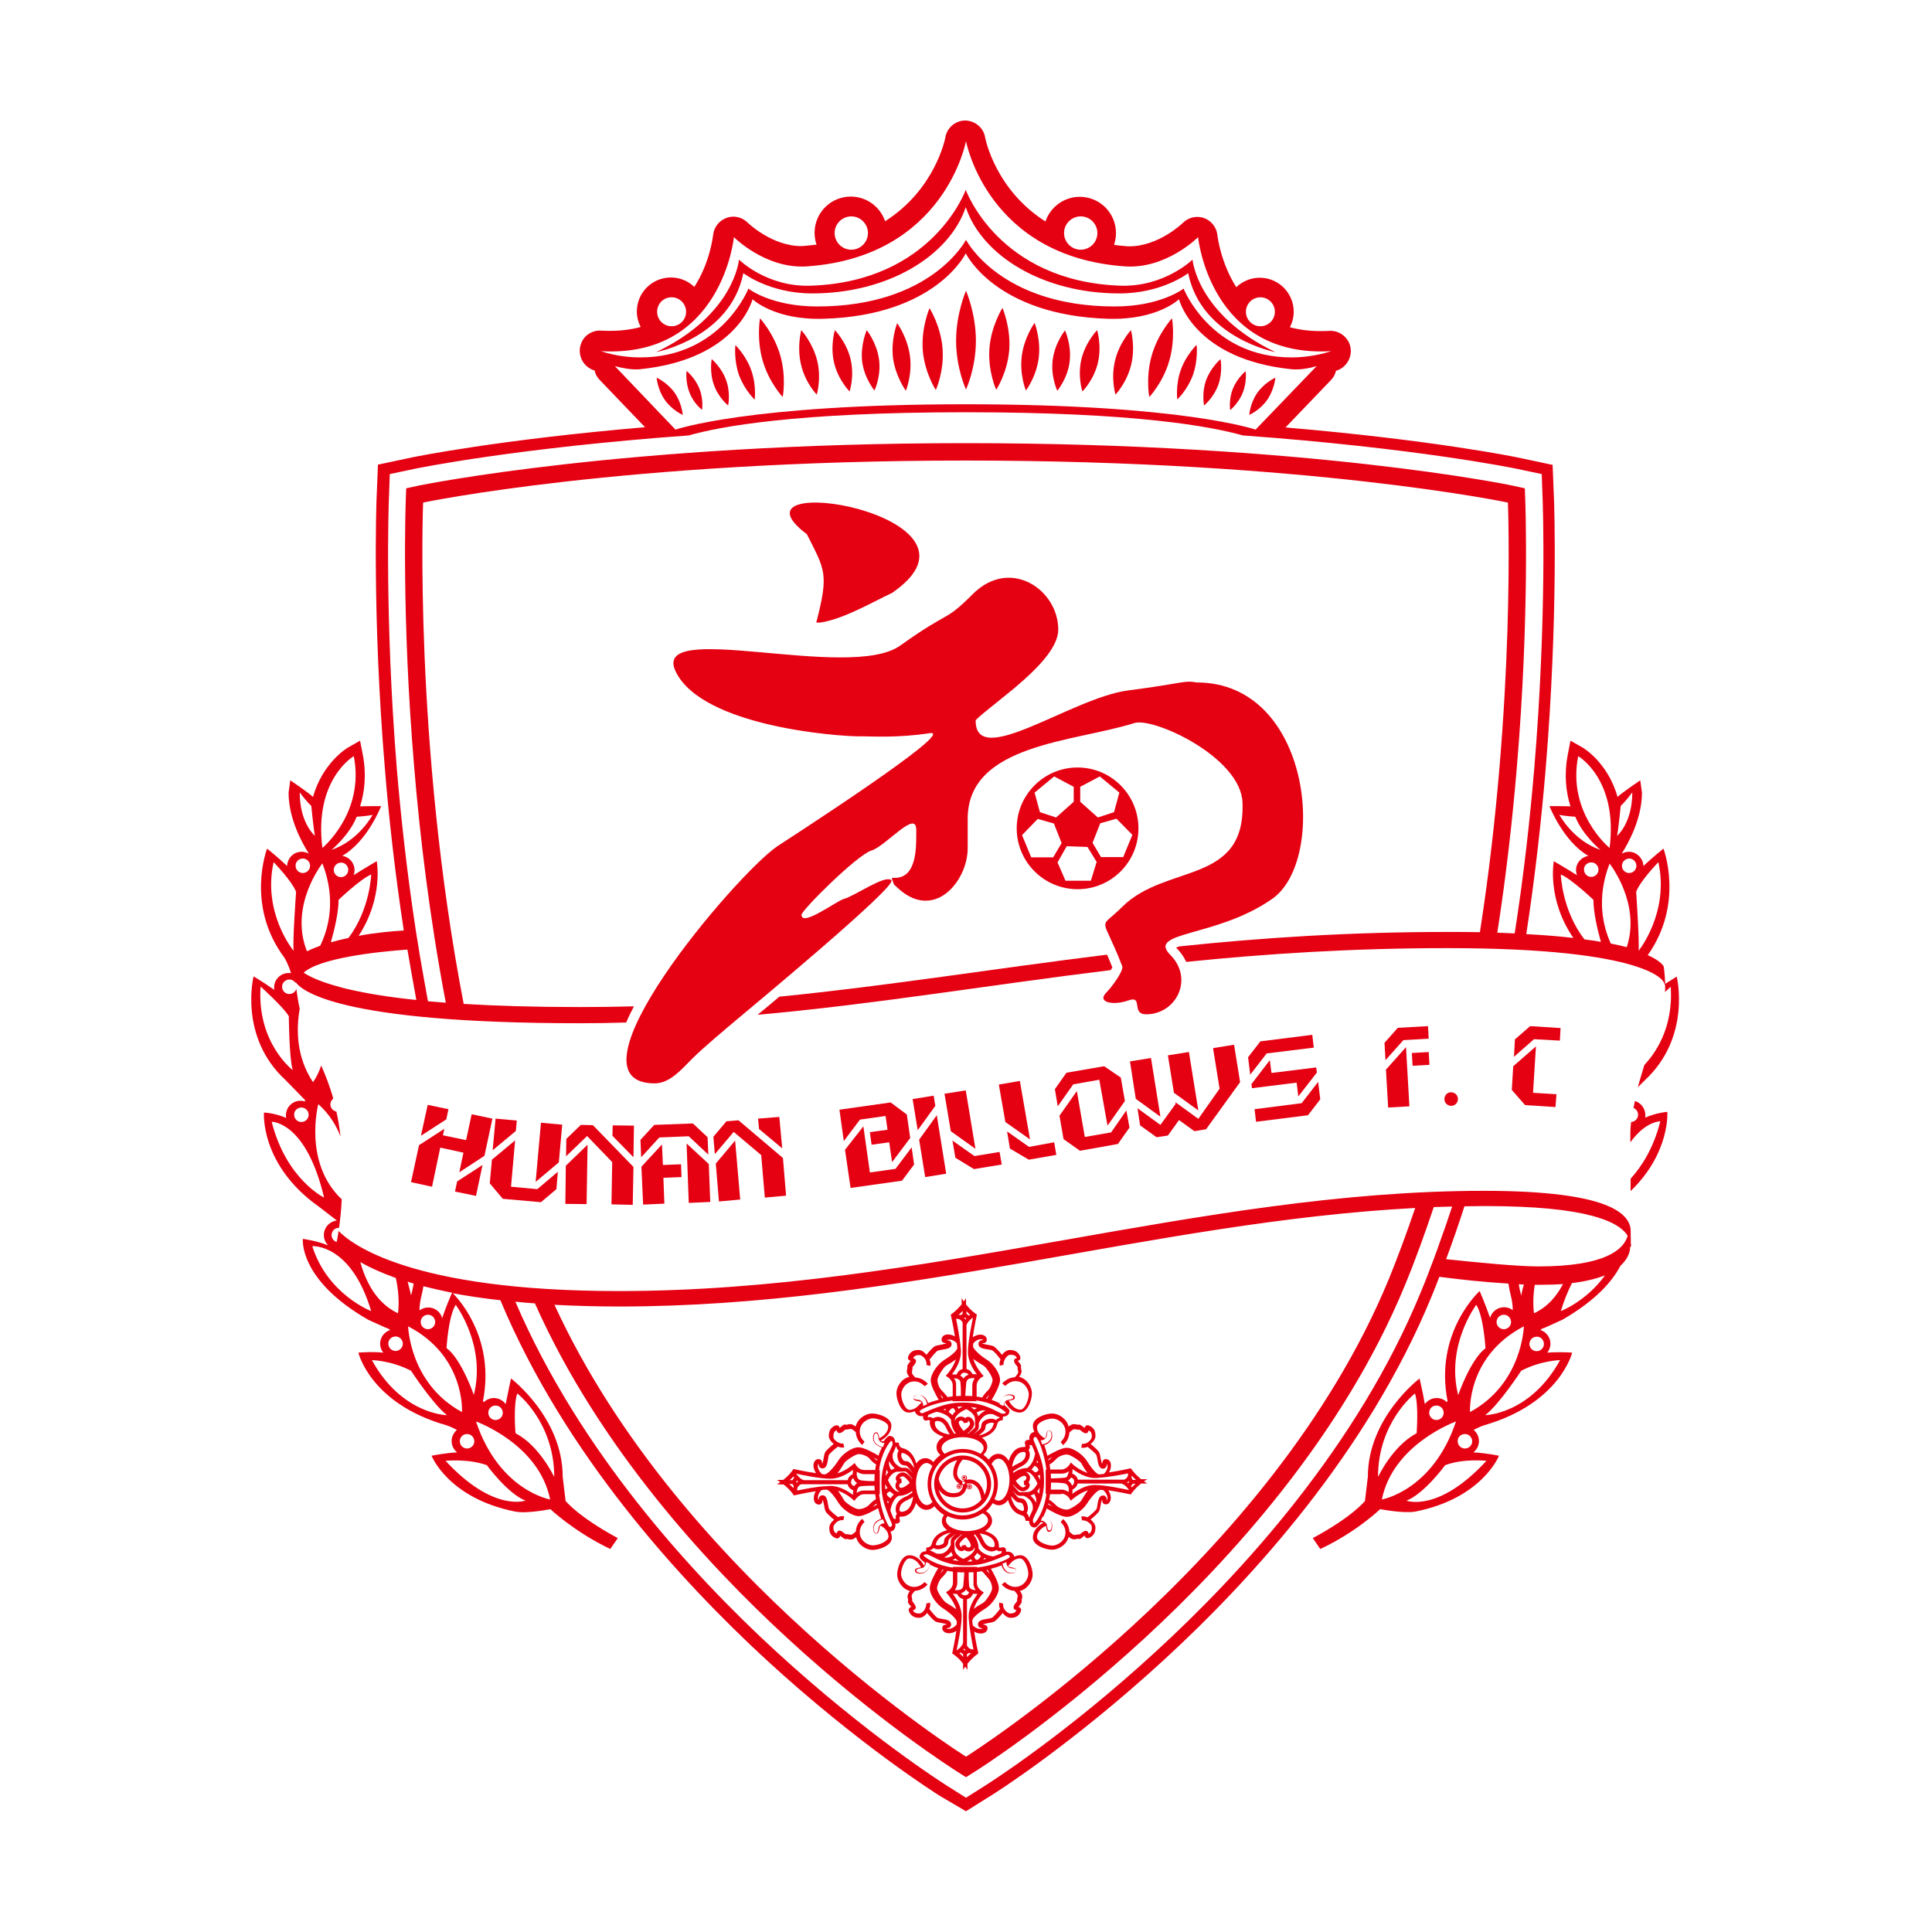 <svg version="1.1" xmlns="http://www.w3.org/2000/svg" xmlns:xlink="http://www.w3.org/1999/xlink" x="0px" y="0px"
	 viewBox="0 0 800 800" enable-background="new 0 0 800 800" xml:space="preserve">
<g>
	<path fill="#E50012" d="M681.2,462.8c0.1-0.4,0.1-0.7,0.1-1.1c0-2.7-1.8-5-4.3-5.8c-0.2,1-0.4,2-0.6,2.9c1.1,0.4,1.9,1.5,1.9,2.8
		c0,1.6-1.3,2.9-2.9,3c-0.2,1.7-0.3,3.2-0.3,4.7c0,0.9,0,2.2,0,3.7c6.3-8.8,12.4-8.7,12.4-8.7c-2.8,11.2-7.8,18.8-12.3,23.8
		c0,1.7,0,3.4,0,5.1c16.5-15.9,15.2-32.8,15.2-32.8S686,460.7,681.2,462.8z"/>
	<path fill="#E50012" d="M442.9,149.8c0.9-6.9-1.9-13-1.9-13s-4.2,5.2-5.1,12.2c-0.9,6.9,1.9,12.8,1.9,12.8S442.1,156.7,442.9,149.8
		z"/>
	<path fill="#E50012" d="M430.1,148.3c1-7.8-1.7-14.6-1.7-14.6s-4.3,5.9-5.3,13.7s1.7,14.3,1.7,14.3S429.1,156.1,430.1,148.3z"/>
	<path fill="#E50012" d="M454.6,150.3c1.7-7.1-0.3-13.6-0.3-13.6s-4.8,4.9-6.5,12s0.4,13.4,0.4,13.4S452.9,157.4,454.6,150.3z"/>
	<path fill="#E50012" d="M404.1,141.1c0-11.4-4.1-20.7-4.1-20.7s-4.1,9.3-4.1,20.7s4.1,20.2,4.1,20.2S404.1,152.5,404.1,141.1z"/>
	<path fill="#E50012" d="M417.9,145c0.7-9.4-2.8-17.5-2.8-17.5s-4.7,7.4-5.4,16.8c-0.7,9.4,2.8,17.1,2.8,17.1S417.1,154.5,417.9,145
		z"/>
	<path fill="#E50012" d="M387.5,161.5c0,0,3.5-7.6,2.8-17.1c-0.7-9.4-5.4-16.8-5.4-16.8s-3.5,8-2.8,17.5
		C382.9,154.5,387.5,161.5,387.5,161.5z"/>
	<path fill="#E50012" d="M494,155.2c2.2-6.3,1.5-12.4,1.5-12.4s-4.4,4.2-6.6,10.5s-1.4,12.1-1.4,12.1S491.7,161.5,494,155.2z"/>
	<path fill="#E50012" d="M514.6,162.6c1.8-4.5,1.2-8.9,1.2-8.9s-3.5,2.8-5.3,7.3s-1.1,8.8-1.1,8.8S512.8,167.1,514.6,162.6z"/>
	<path fill="#E50012" d="M524.7,165.6c3-4.3,3.4-9.2,3.4-9.2s-4.5,2-7.5,6.3s-3.3,9.1-3.3,9.1S521.7,169.9,524.7,165.6z"/>
	<path fill="#E50012" d="M484.2,149.3c2.6-9.1,1.1-17.5,1.1-17.5s-5.8,6.3-8.4,15.4c-2.6,9.1-1,17.2-1,17.2S481.6,158.4,484.2,149.3
		z"/>
	<path fill="#E50012" d="M504.5,159.3c1.9-5.4,0.9-10.6,0.9-10.6s-4.1,3.5-6,8.8c-1.9,5.4-0.8,10.4-0.8,10.4
		S502.6,164.6,504.5,159.3z"/>
	<path fill="#E50012" d="M307.8,113.1c0,0,10.8,8.4,28.5,8.4c31.5,0,56.8-15.6,63.6-35.7c6.8,20.2,32.1,35.7,63.6,35.7
		c17.8,0,28.5-8.4,28.5-8.4c5.4,26.9,36.1,32.7,36.1,32.7c-32.5-15.6-34.3-38.3-34.3-38.3s-11.6,11.4-29.9,10.8
		c-50.5-1.8-64-39.7-64-39.7s-13.5,37.9-64,39.7c-18.4,0.7-29.9-10.8-29.9-10.8s-1.8,22.8-34.3,38.3
		C271.7,145.8,302.4,140,307.8,113.1z"/>
	<path fill="#E50012" d="M468.4,151c1.8-7.4-0.1-14.3-0.1-14.3s-4.9,5.3-6.6,12.7c-1.8,7.4,0.2,14,0.2,14S466.6,158.5,468.4,151z"/>
	<path fill="#E50012" d="M290.7,169.7c0,0,0.7-4.3-1.1-8.8c-1.8-4.5-5.3-7.3-5.3-7.3s-0.6,4.5,1.2,8.9
		C287.2,167.1,290.7,169.7,290.7,169.7z"/>
	<path fill="#E50012" d="M301.5,167.9c0,0,1.1-5.1-0.8-10.4c-1.9-5.4-6-8.8-6-8.8s-1,5.3,0.9,10.6
		C297.4,164.6,301.5,167.9,301.5,167.9z"/>
	<path fill="#E50012" d="M279.4,162.7c-3-4.3-7.5-6.3-7.5-6.3s0.4,5,3.4,9.2c3,4.3,7.4,6.2,7.4,6.2S282.4,167,279.4,162.7z"/>
	<path fill="#E50012" d="M312.5,165.5c0,0,0.8-5.8-1.4-12.1c-2.2-6.3-6.6-10.5-6.6-10.5s-0.7,6.1,1.5,12.4
		C308.3,161.5,312.5,165.5,312.5,165.5z"/>
	<path fill="#E50012" d="M375.1,161.8c0,0,2.7-6.5,1.7-14.3s-5.3-13.7-5.3-13.7s-2.7,6.8-1.7,14.6
		C370.9,156.1,375.1,161.8,375.1,161.8z"/>
	<path fill="#E50012" d="M324.1,164.4c0,0,1.6-8.1-1-17.2c-2.6-9.1-8.4-15.4-8.4-15.4s-1.5,8.5,1.1,17.5
		C318.4,158.4,324.1,164.4,324.1,164.4z"/>
	<path fill="#E50012" d="M362.1,161.7c0,0,2.8-5.8,1.9-12.8c-0.9-6.9-5.1-12.2-5.1-12.2s-2.7,6.1-1.9,13
		C357.9,156.7,362.1,161.7,362.1,161.7z"/>
	<path fill="#E50012" d="M351.8,162.1c0,0,2.1-6.3,0.4-13.4c-1.7-7.1-6.5-12-6.5-12s-2,6.6-0.3,13.6
		C347.1,157.4,351.8,162.1,351.8,162.1z"/>
	<path fill="#E50012" d="M338.2,163.4c0,0,2-6.6,0.2-14s-6.6-12.7-6.6-12.7s-1.9,6.9-0.1,14.3C333.4,158.5,338.2,163.4,338.2,163.4z
		"/>
	<path fill="#E50012" d="M177.4,414.6c0-0.2-0.1-0.5-0.1-0.7C177.3,414.1,177.3,414.4,177.4,414.6L177.4,414.6z"/>
	<path fill="#E50012" d="M639.3,500.4c0.1,0,0.1,0,0.2,0C639.4,500.4,639.4,500.4,639.3,500.4L639.3,500.4z"/>
	<path fill="#E50012" d="M675.4,515.8c-0.1-1.3-0.4-2.7-1.4-4.2c-1.5,5.7-9.1,12.8-37,12.8c-8.7,0-24.9-1.6-38.2-3
		c2.7-7.2,5.2-14.5,7.6-21.9c2.7,0,5.5-0.1,8.2-0.1c-2.7,0-5.5,0-8.2,0.1l0,0c2.7,0,5.5-0.1,8.2-0.1c21.5,0,35.5,1.6,44.5,4
		c1,0.3,1.9,0.5,2.8,0.8c11.8,3.7,13.4,8.8,13.4,12.2c0,0-0.1-9.5-0.1-7.4c-0.7-6.1-8-15.9-60.7-15.9
		c-118.4,0-231.3,41.5-358.3,41.5c-86.9,0-111.2-19.9-116-24.9c-0.3,2.3-0.6,3.8-0.8,4.6c-1.2-0.4-2.1-1.5-2.1-2.9c0-1.7,1.4-3,3-3
		h0.1c0.4-3,0.9-7,1.1-11.8c-16.1-15.2-9.7-39.4-9.7-39.4c4.5,4,7.4,8.7,9.2,13.4c-0.4-3.7-1-7.1-1.7-10.3c-1.4-0.3-2.5-1.5-2.5-3
		c0-1,0.5-1.8,1.2-2.4c-1.5-5.4-3.3-9.8-5-13.7c-1.5,4.5-3.4,6.9-3.4,6.9c-6.9-10.4-7-21.8-5.5-30.4c-0.6-2.7-1-5.4-1.4-8.2
		c-0.4,1.2-1.5,2.1-2.9,2.1c-1.7,0-3-1.4-3-3c0-1.7,1.4-3,3-3c1.1,0,2.1,0.6,2.6,1.5c0-0.2,0-0.4,0-0.5
		c2.1,3.3,16.9,17.1,117.8,17.1c6.4,0,12.8-0.1,19.1-0.3c0.9-2.2,2-4.4,3.2-6.7c-7.3,0.2-14.8,0.3-22.3,0.3c-19,0-34.9-0.5-48.2-1.3
		c-20.8-107.9-16.8-207.6-16.8-207.6s82.6-17.4,224.6-17.4s224.6,17.4,224.6,17.4s3.3,82.2-11.6,177.9c-4.2-0.1-8.7-0.1-13.4-0.1
		c-40.6,0-77.1,2.4-111.2,6c-0.5,0.2-0.9,0.4-1.2,0.5c0.1,0.1,0.1,0.1,0.2,0.2c1.7,1.7,3,3.6,4,5.7c33.3-3.4,68.8-5.7,108.2-5.7
		c84.4,0,89.5,14.1,89.5,14.1l0.6,1.3c0,0.5,0,1.1,0,1.6c0,0.4,0,0.8-0.1,1.2c1.4-1.3,2.4-2.2,2.4-2.2c1.2,17.4-6.8,28-10.9,32.4
		c-0.9,3.1-1.9,6.1-2.7,9.2l2.8-2.8c19.5-18,13.3-43,13.3-43s-2.1,1.3-4.8,3l0,0c-0.1-4.1-0.6-7.2-0.6-7.2s-0.8-2.1-6.6-4.7
		c15.2-21.4,6.5-44.1,6.5-44.1s-4.4,3.5-8.3,7.2c-0.1-3.2-2.8-5.9-6-5.9c-1.1,0-2.1,0.3-3,0.8c2.7-4.3,8.4-14.4,8.4-25.3l-0.7-5.1
		c0,0-8.1,5.5-9.4,6.9c-4-14.1-13.9-20.1-14.4-20.4l-5.1-2.9l-1.1,5.7c-1.6,8.3-0.8,15.5,1.1,21.5c-1.5-0.1-8.7-0.1-8.7-0.1
		s5.7,14.6,16.1,20.6c-2.9,0.5-5.1,2.9-5.1,5.9c0,0.8,0.2,1.5,0.4,2.1c-4.6-2.9-9.6-5.8-9.6-5.8s-3,15.6,8.1,31.8l0,0
		c-5.6-0.7-12.1-1.2-19.5-1.6l0,0c3.8-24.8,6.3-48,8-68.1c5.3-63.6,3.5-110.8,3.5-111.3l-0.6-14.9l-14.6-3.1
		c-0.5-0.1-34.8-7.2-96-12.4l18.8-19.6c1.1-1.1,1.8-2.5,2.1-3.9c0.1,0,0.3-0.1,0.4-0.1c1.3-0.4,2.5-1.2,3.4-2.2
		c2.4-2.5,3-6.2,1.6-9.3s-4.7-5.1-8.1-4.9c-1.3,0.1-2.5,0.1-3.8,0.1c-4.7,0-8.9-0.6-12.6-1.6c1-1.9,1.6-4.1,1.6-6.4
		c0-7.8-6.3-14.1-14.1-14.1c-3.7,0-7.1,1.5-9.7,3.9c-6.4-10.1-7.7-20.7-7.8-21.5c-0.3-3.2-2.5-6-5.5-7.1c-3.1-1.1-6.5-0.3-8.8,2
		c-0.1,0.1-10,9.7-22.2,9.7c-0.5,0-1.1,0-1.6-0.1c-1.6-0.1-3.2-0.3-4.7-0.5c0.5-1.5,0.8-3.2,0.8-4.9c0-8.3-6.7-15-15-15
		c-6.6,0-12.2,4.3-14.2,10.2c-20.5-13-24.8-33.7-25-34.9c-0.7-4-4.2-6.8-8.2-6.9l0,0c-4,0-7.5,2.9-8.2,6.8
		c-0.2,1.2-4.5,21.9-25,34.9c-2-5.9-7.6-10.2-14.2-10.2c-8.3,0-15,6.7-15,15c0,1.7,0.3,3.4,0.8,4.9c-1.5,0.2-3.1,0.3-4.7,0.5
		c-0.5,0-1.1,0.1-1.6,0.1c-12.2,0-22.1-9.6-22.2-9.7c-2.3-2.3-5.7-3.1-8.7-2c-3.1,1.1-5.2,3.8-5.6,7c-0.1,0.8-1.3,11.5-7.8,21.6
		c-2.5-2.4-5.9-3.9-9.7-3.9c-7.8,0-14.1,6.3-14.1,14.1c0,2.3,0.6,4.5,1.6,6.4c-3.7,1-7.9,1.6-12.6,1.6c-1.2,0-2.5,0-3.8-0.1
		c-3.5-0.2-6.7,1.7-8.1,4.9c-1.4,3.1-0.8,6.8,1.6,9.3c0.9,1,2.1,1.7,3.4,2.2c0.1,0,0.3,0.1,0.4,0.1c0.3,1.4,1,2.8,2.1,3.9l18.8,19.6
		c-61.1,5.2-95.4,12.3-96,12.4l-14.6,3.1l-0.6,14.9c0,0.5-1.8,47.8,3.5,111.3c1.6,19.7,4.1,42.5,7.8,66.7c-5,0.3-11.7,0.9-18.7,2.2
		l0,0c10.4-15.9,7.5-30.9,7.5-30.9s-5,2.9-9.6,5.8c0.3-0.7,0.4-1.4,0.4-2.1c0-3-2.2-5.5-5.1-5.9c10.5-6,16.1-20.6,16.1-20.6
		s-7.3,0-8.7,0.1c1.9-6,2.7-13.3,1.1-21.5l-1.1-5.7l-5.1,2.9c-0.5,0.3-10.4,6.3-14.4,20.4c-1.3-1.4-9.4-6.9-9.4-6.9l-0.7,5.1
		c0,10.9,5.7,21,8.4,25.3c-0.9-0.5-1.9-0.8-3-0.8c-3.3,0-5.9,2.6-6,5.9c-3.9-3.7-8.3-7.2-8.3-7.2s-9.1,23.5,7.2,45.2
		c0,0,1.6,2.6,2.7,6.4c-0.3-0.1-0.6-0.1-1-0.1c-3.3,0-6,2.7-6,6c0,0.4,0,0.7,0.1,1c-4.2-3-8.6-5.6-8.6-5.6s-6.3,25,13.3,43l8,8.2
		c0,0,0,0.2,0,0.6c-0.6-0.2-1.3-0.3-1.9-0.3c-3.3,0-6,2.7-6,6c0,0.4,0,0.8,0.1,1.1c-4.9-2.1-9.2-2.2-9.2-2.2s-1.7,21.7,22.8,39
		l7.4,5.7c-3,0.3-5.4,2.9-5.4,6c0,1.7,0.7,3.2,1.8,4.3c-5.3-2.1-10.5-2.7-10.5-2.7s-1.9,16.9,27.1,33.5l7.3,3.3c0,0,0.7,0.1,1.8,0.9
		c-2.4,0.8-4.2,3-4.2,5.7c0,1.4,0.5,2.7,1.3,3.7c-5.4-0.5-10.3,0-10.3,0s4.9,21,36.2,30c0,0,2.1,0.6,4.6,2c-1.3,1.1-2.2,2.8-2.2,4.6
		c0,1.9,0.9,3.6,2.3,4.7c-5.5,0.3-10.6,1.4-10.6,1.4s6.9,17.6,34.6,23.1c4.9,1,14.6-1,14.6-1s9.9,9.4,24.8,16.5l3.1-4.5
		c-16.6-9-21.6-15.4-21.6-15.4l-1.2-10c0-24.5-21.4-40.7-21.4-40.7s-1.2,5.4-2.2,10.6c-1.1-1.5-2.9-2.5-4.9-2.5
		c-1.6,0-3.1,0.7-4.2,1.7c-0.2-0.3-0.3-0.5-0.3-0.5c4.8-24.8-8.8-40.9-12.5-44.6l0,0c5.9,1.1,12.4,2.1,19.7,2.9l0,0
		c26.7,63.9,74.5,116,109.9,148.7c38.5,35.4,70.6,55.6,72,56.5L400,750l10.2-6.4c1.4-0.8,33.5-21.1,72-56.5
		c35.8-32.9,84-85.6,110.6-150.3c1.1-2.7,2.2-5.4,3.2-8.1c8.4,1.1,18.4,2.2,28.6,2.8l0,0c0.3,1.9,0.7,3.9,1.2,5.9
		c0,0,0.6,2.3,0.6,5.1c-1-0.8-2.3-1.2-3.6-1.2c-2.8,0-5.1,1.9-5.8,4.4c-1.8-5.3-4.3-11.1-4.3-11.1s-18.9,17-13.3,45.5
		c0,0-0.1,0.2-0.3,0.5c-1.1-1.1-2.6-1.7-4.2-1.7c-2,0-3.8,1-4.9,2.5c-0.9-5.2-2.2-10.6-2.2-10.6s-21.4,16.2-21.4,40.7l-1.2,10
		c0,0-4.9,6.4-21.6,15.4l3.1,4.5c15-7,24.8-16.5,24.8-16.5s9.7,1.9,14.6,1c27.7-5.5,34.6-23.1,34.6-23.1s-5.1-1.1-10.6-1.4
		c1.4-1.1,2.3-2.8,2.3-4.7s-0.9-3.5-2.2-4.6c2.5-1.4,4.6-2,4.6-2c31.2-9.1,36.2-30,36.2-30s-4.9-0.4-10.3,0c0.8-1,1.3-2.3,1.3-3.7
		c0-2.7-1.8-4.9-4.2-5.7c1-0.8,1.8-0.9,1.8-0.9l7.3-3.3c14.1-8.1,20.9-16.2,24.1-22.4l0,0c4.3-3.9,4-7.7,4-7.7
		S675.4,516.2,675.4,515.8z M659.1,503.4c1,0.3,1.9,0.5,2.8,0.8C661.1,504,660.1,503.7,659.1,503.4z M132.6,391.6
		c-1.9,0.7-3.8,1.5-5.5,2.3l0,0c-7.5-18.9,6.4-36.4,6.4-36.4C139.4,372.7,135.9,384.8,132.6,391.6L132.6,391.6z M135,390.8
		c-0.1,0-0.2,0.1-0.3,0.1C134.8,390.9,134.9,390.8,135,390.8z M122.2,399.3L122.2,399.3L122.2,399.3z M122.2,399.3L122.2,399.3
		L122.2,399.3z M122.3,403.1c0,0.2,0,0.4,0,0.7C122.3,403.6,122.3,403.4,122.3,403.1z M666.5,357.6c0,0,13.1,16.5,7.1,34.6l0,0
		c-1.9-0.5-4.1-1-6.6-1.5l0,0C663.8,383.7,660.9,372,666.5,357.6z M686.7,357c4.6,21-8.2,36.7-8.2,36.7c0.4-3.6-1-24.4-1-24.4
		C679.1,364.8,686.7,357,686.7,357z M680.7,394.5L680.7,394.5L680.7,394.5z M679.8,394.2c-0.1,0-0.1,0-0.2-0.1
		C679.7,394.1,679.7,394.1,679.8,394.2z M678.8,393.8c-0.1,0-0.2-0.1-0.2-0.1C678.6,393.7,678.7,393.8,678.8,393.8z M677.6,393.4
		c-0.1,0-0.1,0-0.2-0.1C677.5,393.4,677.6,393.4,677.6,393.4z M674.6,355.5c1.7,0,3,1.4,3,3c0,1.7-1.4,3-3,3c-1.7,0-3-1.4-3-3
		S673,355.5,674.6,355.5z M676.4,393L676.4,393C676.3,393,676.3,393,676.4,393z M671.1,333.7c2.1-1.9,4.8-5.6,4.8-5.6
		c0,12.8-6.3,18-6.3,18C670.2,343,671.1,333.7,671.1,333.7z M653.5,313.1c0,0,16.6,9.6,13,38C666.5,351.2,648.8,336.6,653.5,313.1z
		 M645.7,337.4c2,0.5,6.6,0.8,6.6,0.8c3.1,7.7,10.4,13.7,10.4,13.7C651.4,348.1,645.7,337.4,645.7,337.4z M658.9,357.1
		c1.7,0,3,1.4,3,3c0,1.7-1.4,3-3,3c-1.7,0-3-1.4-3-3C655.8,358.5,657.2,357.1,658.9,357.1z M646.3,362.1
		c4.5,1.9,13.5,10.5,13.5,10.5c0,5.1,1.6,12.1,3.1,17.4l0,0c-2.1-0.4-4.3-0.7-6.8-1C646.7,376.9,646.3,362.1,646.3,362.1z
		 M629.4,386.6c0.2,0,0.4,0,0.6,0C629.8,386.6,629.6,386.6,629.4,386.6z M521.9,123.1c3.3,0,6,2.7,6,6c0,3.3-2.7,6-6,6s-6-2.7-6-6
		S518.6,123.1,521.9,123.1z M447.5,89.6c3.8,0,6.9,3.1,6.9,6.9s-3.1,6.9-6.9,6.9s-6.9-3.1-6.9-6.9S443.7,89.6,447.5,89.6z
		 M352.5,89.6c3.8,0,6.9,3.1,6.9,6.9s-3.1,6.9-6.9,6.9s-6.9-3.1-6.9-6.9S348.7,89.6,352.5,89.6z M278.1,123.1c3.3,0,6,2.7,6,6
		c0,3.3-2.7,6-6,6s-6-2.7-6-6S274.7,123.1,278.1,123.1z M248.7,145.4c50.3,3,55.2-47.2,55.2-47.2s13.2,13.3,30.3,12.1
		c57.1-4,65.8-51.9,65.8-51.9s8.7,47.9,65.8,51.9c17.1,1.2,30.3-12.1,30.3-12.1s4.9,50.2,55.2,47.2l0,0c-3.2,1-9.1,2.6-16.5,2.6
		c-33.5,0-44.7-28.5-44.7-28.5s-9.4,7.4-28.5,7.4c-47.5,0-61.6-27.6-61.6-27.6s-14.1,27.6-61.6,27.6c-19.2,0-28.5-7.4-28.5-7.4
		S298.7,148,265.1,148C257.7,148,251.8,146.4,248.7,145.4L248.7,145.4z M254.6,151.6c3,0.8,6.9,1.6,10.3,1.3
		c40.6-4.1,46.7-29,46.7-29s9,8.7,29.3,8.1c46.7-1.3,59-27.1,59-27.1s12.3,25.7,59,27.1c20.4,0.6,29.3-8.1,29.3-8.1
		s6.1,24.9,46.7,29c3.4,0.3,7.3-0.4,10.3-1.3l-25.3,26.3c0,0-30-10.5-120.1-10.5s-120.1,10.5-120.1,10.5L254.6,151.6z M161,207.5
		l0.4-11.2l10.9-2.3c0.6-0.1,41.2-8.5,112.9-13.7c12.6-3.6,44.1-9.6,114.7-9.6s102.1,6,114.7,9.6c71.7,5.2,112.3,13.6,112.9,13.7
		l10.9,2.3l0.4,11.2c0,0.5,1.8,47.3-3.5,110.7c-1.7,20.1-4.2,43.4-8.1,68.3c-2.3-0.1-4.7-0.2-7.2-0.3c3.9-25,6.4-48.4,8.1-68.6
		c5.3-62.8,3.5-109.3,3.5-109.8l-0.2-5.6l-5.5-1.2c-0.8-0.2-84.9-17.5-226.1-17.5S174.5,200.9,173.7,201l-5.5,1.2l-0.2,5.6
		c0,0.5-1.8,47,3.5,109.8c2.3,27.9,6.3,61.9,13.1,97.6c1.2,0.1,2.4,0.2,3.6,0.3c-3.9-0.3-7.6-0.6-11-0.9c-1.3-7.1-2.5-14-3.7-20.9
		c0.1,0.5,0.2,1.1,0.3,1.6c-0.5-3.1-1-6.1-1.5-9.2c-3.8-24.7-6.3-47.9-8-67.9C159.2,254.8,161,208,161,207.5z M192.1,415.7
		c-1.3-0.1-2.5-0.2-3.7-0.2C189.6,415.6,190.9,415.6,192.1,415.7z M172.4,414.1c0.8,0.1,1.5,0.2,2.3,0.2c-13.4-1.3-23.4-3-30.9-4.8
		c0.4,0.1,0.8,0.2,1.2,0.3l0,0c-1.9-0.4-3.6-0.9-5.2-1.3c0.8,0.2,1.6,0.4,2.5,0.6c-16.5-4.1-19.5-8.6-20.1-9.7
		c0.2,0.5,1,1.8,3.5,3.4c6.6-6.1,30.3-8.7,43-9.6C169.9,400.1,171.1,407.1,172.4,414.1z M177.4,414.6c-0.8-0.1-1.5-0.1-2.3-0.2
		C175.8,414.5,176.6,414.5,177.4,414.6z M143.6,409.5c-0.4-0.1-0.8-0.2-1.2-0.3C142.8,409.3,143.2,409.4,143.6,409.5z M122.2,399.3
		C122.2,399.4,122.3,399.4,122.2,399.3C122.3,399.4,122.2,399.4,122.2,399.3z M122.3,399.4v0.1V399.4z M153.7,362.1
		c0,0-0.4,14.3-9.4,26.3c-2.5,0.5-4.9,1.1-7.3,1.8c1.5-5.3,3.2-12.4,3.2-17.6C140.2,372.6,149.2,364,153.7,362.1z M144.2,360.2
		c0,1.7-1.4,3-3,3c-1.7,0-3-1.4-3-3c0-1.7,1.4-3,3-3C142.8,357.1,144.2,358.5,144.2,360.2z M154.3,337.4c0,0-5.7,10.7-17,14.5
		c0,0,7.3-6,10.4-13.7C147.7,338.2,152.3,337.9,154.3,337.4z M146.5,313.1c4.6,23.5-13,38-13,38
		C129.9,322.7,146.5,313.1,146.5,313.1z M124.1,328.1c0,0,2.7,3.7,4.8,5.6c0,0,0.9,9.3,1.5,12.4
		C130.4,346.1,124.1,340.9,124.1,328.1z M125.4,355.5c1.7,0,3,1.4,3,3c0,1.7-1.4,3-3,3c-1.7,0-3-1.4-3-3
		C122.3,356.9,123.7,355.5,125.4,355.5z M113.3,357c0,0,7.6,7.8,9.3,12.3c0,0-1.5,20.8-1,24.4C121.5,393.7,108.6,378,113.3,357z
		 M107.9,408.5c0,0,9.4,8.4,11.7,12.3c0,0,0.1,17.1,1.6,22.3C121.2,443.1,106.3,431.8,107.9,408.5z M124.8,458.6c1.7,0,3,1.4,3,3
		c0,1.7-1.4,3-3,3c-1.7,0-3-1.4-3-3C121.7,460,123.1,458.6,124.8,458.6z M112.5,464.5c0,0,14.2-0.3,21.7,31.4
		C134.2,495.9,118.5,488.3,112.5,464.5z M594.5,519.1c0.5-1.3,0.9-2.5,1.4-3.8C595.5,516.6,595,517.8,594.5,519.1z M606.4,499.5
		c-1.7,0-3.4,0.1-5.1,0.1C603,499.6,604.7,499.5,606.4,499.5z M586,500.2c-3.4,10-7,19.8-10.9,29.4C526.1,648.4,400,727.4,400,727.4
		s-118.6-74.3-170.4-187.1l0,0c8.2,0.4,17.1,0.7,26.7,0.7C373,541,477.9,505.9,586,500.2z M225.5,540L225.5,540L225.5,540z
		 M140.5,516.2L140.5,516.2L140.5,516.2z M140.2,515.9C140.2,515.9,140.1,515.8,140.2,515.9C140.1,515.8,140.2,515.9,140.2,515.9z
		 M139.9,515.5C139.9,515.5,139.8,515.5,139.9,515.5C139.8,515.5,139.9,515.5,139.9,515.5z M139.7,515.3
		C139.7,515.3,139.6,515.3,139.7,515.3C139.6,515.3,139.7,515.3,139.7,515.3z M139.5,514.6L139.5,514.6L139.5,514.6z M139.4,514.8
		C139.4,514.8,139.4,514.9,139.4,514.8C139.4,514.9,139.4,514.8,139.4,514.8z M139.5,515.1L139.5,515.1L139.5,515.1z M139.4,515
		L139.4,515L139.4,515z M129.3,516c0,0,16-1.2,24.4,26.9C153.7,542.9,135.6,536,129.3,516z M140.9,516.6
		C140.9,516.7,140.9,516.7,140.9,516.6C140.9,516.7,140.9,516.7,140.9,516.6z M141.4,517.1l0.1,0.1
		C141.5,517.2,141.4,517.1,141.4,517.1z M142.1,517.7L142.1,517.7L142.1,517.7z M149.2,522.6L149.2,522.6c3.6,2.1,8.4,4.3,14.7,6.6
		l0,0c1.9,8.3,0.9,14.6,0.9,14.6C156,539.7,151.5,530.9,149.2,522.6z M142.7,518.2c0.1,0,0.1,0.1,0.2,0.1
		C142.8,518.3,142.8,518.3,142.7,518.2z M143.5,518.8l0.1,0.1C143.6,518.9,143.5,518.9,143.5,518.8z M144.4,519.5
		c0.1,0,0.1,0.1,0.2,0.1C144.5,519.6,144.5,519.6,144.4,519.5z M145.3,520.2c0.1,0,0.1,0.1,0.2,0.1
		C145.5,520.3,145.4,520.2,145.3,520.2z M146.5,521c0.1,0,0.1,0.1,0.2,0.1C146.7,521.1,146.6,521,146.5,521z M147.7,521.7
		c0.1,0.1,0.2,0.1,0.3,0.2C147.8,521.8,147.8,521.8,147.7,521.7z M173.2,532.1L173.2,532.1L173.2,532.1z M171.3,531.5L171.3,531.5
		c-0.3,1.6-0.6,3.2-1.1,4.9c0,0-0.5-2.4-1.4-5.7l0,0C169.6,531,170.4,531.3,171.3,531.5z M166.4,530c-0.1,0-0.2-0.1-0.3-0.1
		C166.2,530,166.3,530,166.4,530z M163.8,553.4c1.7,0,3,1.4,3,3c0,1.7-1.4,3-3,3c-1.7,0-3-1.4-3-3
		C160.7,554.8,162.1,553.4,163.8,553.4z M154,563.2c0,0,7.9,0.1,16.2,4.4c0,0,9,13.8,14.9,18.4C185,586,166.3,585.7,154,563.2z
		 M169,549.2c23.8,12.4,22.3,35.5,22.3,35.5C169.6,573,169,549.2,169,549.2z M174.2,547.4c0-1.7,1.4-3,3-3c1.7,0,3,1.4,3,3
		c0,1.7-1.4,3-3,3C175.6,550.4,174.2,549.1,174.2,547.4z M193.4,593.8c1.7,0,3,1.4,3,3c0,1.7-1.4,3-3,3c-1.7,0-3-1.4-3-3
		C190.4,595.1,191.7,593.8,193.4,593.8z M184.5,604.9c0,0,9.3-1,17.1,1.8c0,0,8.5,11.7,16,14.7C217.6,621.3,204.4,626.4,184.5,604.9
		z M214.2,577c0,0,15.3,11.8,15.3,34.6c0,0-6.1-13-16-18.1C213.4,593.5,212.5,581.5,214.2,577z M205.2,582c1.7,0,3,1.4,3,3
		c0,1.7-1.4,3-3,3c-1.7,0-3-1.4-3-3C202.2,583.3,203.5,582,205.2,582z M227.8,620.9c0,0-21.1-3.6-30.7-32.3
		C197.1,588.6,223.2,597.9,227.8,620.9z M188.7,540.3c0,0,12.7,16.8,7.5,37.3c0,0-5.1-14.8-11.3-19.4
		C184.9,558.2,185.6,545.2,188.7,540.3z M183.1,545.8c-0.7-2.6-3-4.4-5.8-4.4c-1.4,0-2.6,0.5-3.6,1.2c0-2.8,0.6-5.1,0.6-5.1
		c0.4-1.7,0.8-3.3,1-4.9c3.6,0.9,7.5,1.8,11.9,2.7C186.4,537,184.5,541.6,183.1,545.8z M210.7,538.8c-0.1,0-0.2,0-0.3,0
		C210.5,538.8,210.6,538.8,210.7,538.8z M478.9,683.6c-38.1,35.1-69.9,55.1-71.3,56l-7.6,4.8l-7.6-4.8c-1.3-0.8-33.1-20.9-71.3-56
		C286.4,651.7,240,601,213.4,539c2.6,0.3,5.3,0.5,8.1,0.7c26.3,59.2,71,107.8,104.5,138.6c37.7,34.7,68.9,54.3,70.2,55.2l3.8,2.4
		l3.8-2.4c1.3-0.8,32.5-20.5,70.2-55.2c34.9-32.1,81.9-83.4,107.7-146c4.4-10.6,8.3-21.5,12-32.5c-2.6,0.1-5.1,0.2-7.7,0.4
		c5.1-0.3,10.2-0.5,15.3-0.6l0,0l0,0c-0.8,2.3-1.5,4.6-2.3,6.9c0.8-2.3,1.6-4.6,2.3-6.9l0,0c-1.7,5.2-3.5,10.4-5.4,15.6
		c-0.5,1.4-1,2.8-1.5,4.2c-0.6,1.7-1.2,3.3-1.9,5c-0.3,0.9-0.7,1.8-1,2.7c-1,2.7-2.1,5.3-3.2,8C562.1,598.9,514.3,651.1,478.9,683.6
		z M649.2,531.5L649.2,531.5C649.1,531.5,649.1,531.5,649.2,531.5z M631,531.9c-0.8,2.7-1.1,4.6-1.1,4.6c-0.4-1.6-0.8-3.2-1-4.7
		C629.5,531.8,630.2,531.8,631,531.9z M622.7,544.4c1.7,0,3,1.4,3,3c0,1.7-1.4,3-3,3c-1.7,0-3-1.4-3-3
		C619.7,545.7,621.1,544.4,622.7,544.4z M611.3,540.3c3.1,4.9,3.8,18,3.8,18c-6.2,4.6-11.3,19.4-11.3,19.4
		C598.6,557,611.3,540.3,611.3,540.3z M606.6,593.8c1.7,0,3,1.4,3,3c0,1.7-1.4,3-3,3c-1.7,0-3-1.4-3-3
		C603.5,595.1,604.9,593.8,606.6,593.8z M594.8,582c1.7,0,3,1.4,3,3c0,1.7-1.4,3-3,3c-1.7,0-3-1.4-3-3
		C591.8,583.3,593.1,582,594.8,582z M570.6,611.6c0-22.8,15.3-34.6,15.3-34.6c1.6,4.5,0.7,16.5,0.7,16.5
		C576.7,598.6,570.6,611.6,570.6,611.6z M602.9,588.6c-9.6,28.7-30.7,32.3-30.7,32.3C576.8,597.9,602.9,588.6,602.9,588.6z
		 M615.5,604.9c-19.9,21.6-33.1,16.5-33.1,16.5c7.5-3,16-14.7,16-14.7C606.2,603.8,615.5,604.9,615.5,604.9z M608.7,584.7
		c0,0-1.5-23.1,22.3-35.5C631,549.2,630.4,573,608.7,584.7z M646,563.2c-12.4,22.5-31,22.8-31,22.8c5.9-4.6,14.9-18.4,14.9-18.4
		C638.2,563.3,646,563.2,646,563.2z M639.3,556.5c0,1.7-1.4,3-3,3c-1.7,0-3-1.4-3-3c0-1.7,1.4-3,3-3
		C637.9,553.4,639.3,554.8,639.3,556.5z M635.2,543.8c0,0-0.8-5,0.3-11.8l0,0c0.9,0,1.9,0,2.8,0c3.3,0,6.2-0.1,8.9-0.3
		C644.6,536.7,640.8,541.2,635.2,543.8z M646.3,542.9c1.4-4.6,3-8.4,4.6-11.6c5.9-0.7,10.3-1.9,13.7-3.2
		C656.8,538.9,646.3,542.9,646.3,542.9z M670,525.1C670,525.1,670.1,525.1,670,525.1C670.1,525.1,670,525.1,670,525.1z M665.6,527.6
		c0.1,0,0.1-0.1,0.2-0.1C665.8,527.6,665.7,527.6,665.6,527.6z M666.6,527.2C666.6,527.2,666.7,527.2,666.6,527.2
		C666.7,527.1,666.7,527.1,666.6,527.2z M667.6,526.6C667.7,526.6,667.7,526.6,667.6,526.6C667.7,526.6,667.7,526.6,667.6,526.6z
		 M668.5,526.2C668.5,526.2,668.6,526.2,668.5,526.2C668.5,526.1,668.5,526.2,668.5,526.2z"/>
	<path fill="#E50012" d="M460.6,400.6c-0.8-2-1.5-3.8-2.2-5.3c-47,5.8-90.5,12.9-135.7,17.4c-2.8,2.4-5.8,4.9-9,7.5
		c49-4.4,95.5-12.3,146.2-18.5C460.2,401.3,460.4,400.9,460.6,400.6z"/>
	<path fill="#E50012" d="M474.6,420c12.4,0,19.9-14.6,10-24.6c-9.9-9.9,19.2-7.1,42.2-23.2c23-16.1,16.3-89.6-31.2-89.6
		c-5.5-1-5.2,0.3-28.5,3.3S403.7,319,404,298.2c7.3-7.3,34.2-24.4,34.2-37.5c0-16.6-20-30.2-35.5-14.6c-11.9,11.9-8.8,6.1-29.9,21.2
		s-104.2-11.5-92.9,11c11.2,22.5,66.7,26.6,75.8,26.6c0.6,0,1,0,1.4,0c0.2,0,0.4,0,0.5,0c2.9,0,14.4,0.7,27.3-1.3
		s-62.8,46.6-63,46.8c-17.1,11.6-90.7,98.2-50.8,98.2c6.3,0,11.2-5.9,15.3-10c4.9-4.9,13.8-12.3,18.9-16.6
		c5.1-4.3,66.3-55,63.8-57.5s-15.1,6.5-19.6,7.7c-3.2,0.9-17.6,11.8-17.6,6.6c0-1.9,22.9-24.7,28.9-26.6c6-1.8,18.6-17.2,18.6-8.6
		c0,0.3,0,0.7,0,1s0,0.7,0,1c0,5.8,0,17.7-8.6,17.9c-0.7,0-1.7-0.1-1.5,0.3s0.8,2.9,1.5,3c15.5,15.6,29.9-1.7,29.9-15.6
		c0-0.3,0-0.7,0-1c0-0.7,0-1,0-1.3s0-0.7,0-1s0-0.7,0-1c0-0.7,0-1,0-1.3s0-0.7,0-1c0-1,0-1.7,0-2.3c0-0.7,0-1.3,0-2s0-1,0-1.3
		c0-31,44-31.7,69-39.6c8-2.5,44.2,14.2,44.8,33c1.2,34.1-31.7,25.1-49.8,43.1c-10.1,10.1-8.6,2.3,0,24.6c0.7,1.7-4.2,8.5-6.6,10.9
		c-4,4,2.7,5.5,9,3.3C473.7,411.9,468.1,420,474.6,420z"/>
	<path fill="#E50012" d="M471.4,343c0-13.9-11.3-25.2-25.2-25.2c-13.9,0-25.2,11.3-25.2,25.2c0,13.9,11.3,25.2,25.2,25.2
		S471.4,357,471.4,343z M468.9,345.7l-3.8,9.2h-9.2l-3.5-5.9l3.2-8.1l6.7-1.9L468.9,345.7z M447.3,325.8l8.1-4.3l8.1,6.7l-2.2,8.1
		l-6.7,2.2l-7.3-6.5V325.8z M436.5,321.5l8.1,4.3v6.2l-7.3,6.5l-6.7-2.2l-2.2-8.1L436.5,321.5z M427,355l-3.8-9.2l6.5-6.7l6.7,1.9
		l3.2,8.1l-3.5,5.9L427,355L427,355z M437.9,357.1l3.8-6.7l8.6,0.3l3.8,6.2l-2.4,7.8h-10.5L437.9,357.1z"/>
	<path fill="#E50012" d="M339.6,257.8c9.6-1.4,21.5-8.4,29.8-12.3c47.3-32.5-71.8-51.7-35.3-24.3c7.5,14.9,9.2,16.1,3.9,36.6H339.6z
		"/>
	<polygon fill="#E50012" points="185.7,459.3 177.1,457.5 174.3,470.3 184.8,463.5 	"/>
	<polygon fill="#E50012" points="203.9,463.2 195.3,461.4 193,472.1 183.4,470.1 184,467.4 173.5,474.2 170.2,489.5 178.9,491.4 
		182.3,475.2 191.9,477.3 190.2,485.4 200.6,478.6 	"/>
	<polygon fill="#E50012" points="188.4,493.4 197.1,495.2 199.8,482.4 189.3,489.2 	"/>
	<polygon fill="#E50012" points="214,464 205.2,463.2 204,476.3 213.6,468.3 	"/>
	<polygon fill="#E50012" points="232.8,465.7 224,464.9 221.8,489.4 231.4,481.3 	"/>
	<polygon fill="#E50012" points="224,497.8 230.4,492.4 231,485.2 222.5,492.4 211.6,491.4 213.3,472.2 203.7,480.2 202.8,490 
		208.2,496.4 	"/>
	<polygon fill="#E50012" points="234.1,498.5 242.9,498.6 243.3,474 234.3,482.7 	"/>
	<polygon fill="#E50012" points="262.5,466.1 253.7,466 253.6,470.3 262.3,479.2 	"/>
	<polygon fill="#E50012" points="262,498.9 262.3,483.2 245.5,465.9 240.5,465.8 234.5,471.6 234.4,478.8 243.1,470.4 253.5,481.2 
		253.2,498.7 	"/>
	<polygon fill="#E50012" points="293.3,478.1 293,470.9 286.9,465.2 270.9,465.8 265.2,472 265.5,479.2 273,471 285.2,470.5 	"/>
	<polygon fill="#E50012" points="294.1,497.7 293.5,482 284.3,473.5 285.2,498.1 	"/>
	<polygon fill="#E50012" points="282,482.1 274.5,482.4 274.1,473.9 265.6,483.1 266.3,498.8 275.1,498.4 274.7,487.7 282.2,487.4 	
		"/>
	<polygon fill="#E50012" points="297.7,497.5 306.5,496.7 304.4,472.3 296.4,481.8 	"/>
	<polygon fill="#E50012" points="322.7,462.5 313.9,463.2 314.3,467.5 323.9,475.5 	"/>
	<polygon fill="#E50012" points="316.7,495.9 325.5,495.1 324.2,479.5 305.8,463.9 300.8,464.3 295.4,470.7 296,477.9 303.8,468.7 
		315.2,478.3 	"/>
	<polygon fill="#E50012" points="356.1,463.6 366.7,462.1 367.5,467.8 360.2,468.8 360.9,474 368.2,473 369.4,481.2 376.9,471.2 
		375.5,461.5 368.8,456.5 347.6,459.5 349.4,472.5 	"/>
	<polygon fill="#E50012" points="373.5,488.9 378.5,482.2 377.5,475.1 370.8,484 360.2,485.5 357.5,466.4 349.9,476.1 352.2,491.9 	
		"/>
	<polygon fill="#E50012" points="387.3,457.9 386.6,453.7 377.9,455.1 380,468 	"/>
	<polygon fill="#E50012" points="391.8,486 387.9,461.8 380.6,471.9 383.1,487.4 	"/>
	<polygon fill="#E50012" points="403.9,475.7 399.9,451.5 391.1,452.9 393.7,468.4 	"/>
	<polygon fill="#E50012" points="403.3,484.1 414.8,482.2 413.9,477 403.5,478.7 394.4,472.3 395.6,479.4 	"/>
	<polygon fill="#E50012" points="426.5,471.8 422.3,447.6 413.6,449.1 416.3,464.6 	"/>
	<polygon fill="#E50012" points="426,480.2 437.4,478.2 436.5,473 426.1,474.9 417,468.5 418.2,475.6 	"/>
	<polygon fill="#E50012" points="447.2,476.5 462.9,473.7 467.7,466.9 466.4,459.8 460.1,468.9 449.2,470.8 445.9,451.8 438.7,462 
		440.4,471.7 	"/>
	<polygon fill="#E50012" points="444.4,449 455.2,447.1 458.6,466.1 465.8,455.9 464.1,446.2 457.2,441.5 441.6,444.2 436.8,451 
		438,458.1 	"/>
	<polygon fill="#E50012" points="478.9,470.9 483.6,470.2 488.2,463.8 494.6,468.4 499.4,467.6 513.5,448.1 511,432.6 502.3,434 
		505,450.8 496.2,463.3 486.7,456.4 486.8,457.1 480.5,465.8 471,458.9 472.1,466 	"/>
	<polygon fill="#E50012" points="486.1,452.5 496.2,459.8 492.3,435.6 483.6,437 	"/>
	<polygon fill="#E50012" points="480.5,462.4 476.6,438.1 467.9,439.5 470.3,455 	"/>
	<polygon fill="#E50012" points="543.4,428.5 521.9,431.2 516.8,437.8 517.7,445 524.5,436.2 544,433.8 	"/>
	<polygon fill="#E50012" points="536.9,448.3 537.6,454 545.3,444.1 545,442 526.5,444.3 525.8,439 518.2,448.9 518.4,450.6 	"/>
	<polygon fill="#E50012" points="541.6,461.8 546.7,455.2 545.8,448 539,456.8 519.5,459.3 520.1,464.5 	"/>
	
		<rect x="585" y="436" transform="matrix(0.998 -5.640324e-02 5.640324e-02 0.998 -23.804 33.892)" fill="#E50012" width="7" height="5.3"/>
	<polygon fill="#E50012" points="574.8,458.6 583.6,458.1 582.2,433.6 573.9,442.9 	"/>
	<polygon fill="#E50012" points="591.3,424.9 578.8,425.6 573.3,431.8 573.7,439 581.1,430.7 591.6,430.1 	"/>
	<polygon fill="#E50012" points="626.6,441.5 626,451.3 631.5,457.6 644.1,458.4 644.5,453.1 634.8,452.5 636,433.3 	"/>
	<polygon fill="#E50012" points="646.2,425.7 633.6,424.9 627.3,430.4 626.9,437.6 635.2,430.3 645.9,430.9 	"/>
	<path fill="#E50012" d="M598.1,455.1c0,1.6,1.3,2.8,2.8,2.8c1.6,0,2.8-1.3,2.8-2.8c0-1.6-1.3-2.8-2.8-2.8
		C599.4,452.2,598.1,453.5,598.1,455.1z"/>
	<path fill="#E50012" d="M398.6,626.3c6.5,0,11.8-5.3,11.8-11.8s-5.3-11.8-11.8-11.8s-11.8,5.3-11.8,11.8
		C386.9,621,392.1,626.3,398.6,626.3z M398.6,624.6c-4.8,0-8.8-3.3-9.9-7.8c1.2,1.8,3.1,3.2,6,3.2c1.9,0,3.4-0.6,4.4-1.7
		c0.7-0.8,1-1.7,1.2-2.5c0.1,0.5,0.5,0.9,1.1,0.9s1.1-0.5,1.1-1.1s-0.5-1.1-1.1-1.1c-0.4,0-0.8,0.2-1,0.6c0-0.3,0-0.6,0-0.8
		c0.2,0,0.5-0.1,0.8-0.1c4.2,0,5,5.3,5.1,6.8C404.5,623.2,401.7,624.6,398.6,624.6z M399.6,614c0,0.3-0.3,0.6-0.6,0.6
		c-0.3,0-0.6-0.3-0.6-0.6s0.3-0.6,0.6-0.6C399.3,613.5,399.6,613.7,399.6,614z M400.6,615.6c0-0.4,0.4-0.8,0.8-0.8s0.8,0.4,0.8,0.8
		c0,0.4-0.4,0.8-0.8,0.8C400.9,616.4,400.6,616,400.6,615.6z M398.6,604.4c5.6,0,10.1,4.5,10.1,10.1c0,1.6-0.4,3.1-1,4.5
		c-0.7-3-2.5-6.4-6.4-6.4c-0.6,0-1,0.1-1.4,0.2c0.3-0.2,0.5-0.5,0.5-0.9c0-0.6-0.5-1.1-1.1-1.1s-1.1,0.5-1.1,1.1s0.5,1.1,1.1,1.1
		h0.1c-0.3,0.1-0.5,0.3-0.7,0.4c-0.9-0.4-2.4-1.4-2.4-3.3C396.3,607.3,398.1,604.9,398.6,604.4L398.6,604.4z M399.2,612.6
		c-0.4,0-0.8-0.4-0.8-0.8c0-0.4,0.4-0.8,0.8-0.8s0.8,0.4,0.8,0.8C400,612.3,399.7,612.6,399.2,612.6z M396.4,604.6
		c-0.8,1.2-1.7,3.2-1.7,5.4c0,2.3,1.4,3.7,2.8,4.5c-0.1,0-0.2-0.1-0.3-0.1c-0.6,0-1.1,0.5-1.1,1.1s0.5,1.1,1.1,1.1s1.1-0.5,1.1-1.1
		c0-0.3-0.1-0.6-0.3-0.8c0.3,0.1,0.6,0.2,0.8,0.3c-0.1,0.7-0.3,1.5-0.9,2.2c-0.7,0.8-1.7,1.1-3.1,1.1c-4.9,0-6-5.3-6.1-6
		C389.5,608.6,392.5,605.5,396.4,604.6z M398,615.6c0,0.4-0.4,0.8-0.8,0.8s-0.8-0.4-0.8-0.8c0-0.4,0.4-0.8,0.8-0.8
		S398,615.2,398,615.6z"/>
	<path fill="#E50012" d="M399.2,611.3c-0.3,0-0.5,0.2-0.5,0.5s0.2,0.5,0.5,0.5s0.5-0.2,0.5-0.5C399.7,611.6,399.5,611.3,399.2,611.3
		z"/>
	<path fill="#E50012" d="M396.7,615.6c0,0.3,0.2,0.5,0.5,0.5s0.5-0.2,0.5-0.5s-0.2-0.5-0.5-0.5C396.9,615.1,396.7,615.3,396.7,615.6
		z"/>
	<path fill="#E50012" d="M401.4,616.1c0.3,0,0.5-0.2,0.5-0.5s-0.2-0.5-0.5-0.5s-0.5,0.2-0.5,0.5
		C400.9,615.9,401.1,616.1,401.4,616.1z"/>
	<path fill="#E50012" d="M324.5,614.7L324.5,614.7c1.3,1,2.7,2.4,3.9,4l0.3,0.5l0.6-0.1c0.1,0,4.3-1,8.5-1.6c-0.9,1.5-1,3.1-0.6,4.2
		c0.4,0.9,1.2,1.4,2.1,1.3c1.1-0.1,1.2-1.2,1.3-1.7c0-0.1,0-0.2,0-0.3c0.3,0.4,0.5,1.9,0.7,2.6c0.1,0.9,0.3,1.6,0.5,2.1
		c0.5,1,2.4,2.6,3.6,3.6c0,0-0.1,0-0.1,0.1c-1.2,0.9-1.9,2.1-1.9,3.2c0,1,0,3,2.2,4.1c0.4,0.2,1,0.5,1.6,0.2c0.5-0.2,0.6-0.7,0.7-1
		c0.2,0.1,0.4,0.3,0.6,0.5c0.7,0.5,1.3,1,1.9,0.9c0.3-0.1,0.4,0,0.7,0c0.3,0.1,0.7,0.2,1.2,0.2c0.8,0,1.6-0.5,2.2-1
		c0.9,3.5,4.4,5.3,6.8,5.3c2.7,0,8-1.8,8-5c0-1-0.2-1.8-0.6-2.6c0.7-0.1,1.3-0.5,1.7-1.1c0.4-0.7,0.5-1.5,0.3-2.2c0.1,0,0.2,0,0.3,0
		c0.1,0,0.1,0,0.2,0c0.5,0,0.9-0.2,1.2-0.5c0.4-0.5,0.2-1,0.1-1.4c0-0.2-0.1-0.4-0.1-0.5c0-0.2,0.2-0.4,0.3-0.5c0.2,0,0.4,0,0.6,0
		h0.1c3.6-0.1,5.2-3.4,5.9-5.7c1.1,1.8,2.6,2.9,4.3,2.9c1.2,0,2.3-0.5,3.3-1.5c1.1,1.4,2.4,2.7,4,3.6c-0.6,0.8-0.9,1.7-0.9,2.5
		c0,1.5,0.8,2.8,2.2,3.8c-2.2,0.6-5.4,2-6.3,5.5c-0.4,1.8-2.1,1.7-2.3,1.7l-0.1,1.5c-0.9,0.1-1.7,0.3-2.1,0.8
		c-0.4,0.4-0.6,1-0.6,1.6s1,1.5,2.1,2.3c0.1,0.5,0,1-0.2,1.4c-0.8-1.5-2.8-4.4-6.2-4.4c-3.3,0-5,5.3-5,8c0,2.5,1.9,5.9,5.3,6.8
		c-0.5,0.6-1,1.5-1,2.2c0,0.6,0.1,1,0.2,1.2c0.1,0.3,0.1,0.4,0,0.7c-0.2,0.7,0.3,1.3,0.9,1.9c0.1,0.2,0.3,0.4,0.5,0.6
		c-0.4,0.1-0.8,0.2-1,0.7c-0.3,0.6,0,1.2,0.2,1.6c1.1,2.1,3.1,2.2,4.1,2.2l0,0c1,0,2.2-0.7,3.1-1.9c0,0,0-0.1,0.1-0.1
		c1,1.2,2.6,3.1,3.6,3.6c0.5,0.2,1.2,0.4,2.1,0.5c0.7,0.1,2.2,0.4,2.6,0.7c-0.1,0-0.2,0-0.3,0c-0.5,0-1.6,0.1-1.7,1.3
		c-0.1,0.9,0.4,1.6,1.3,2c0.4,0.2,0.8,0.3,1.4,0.3c1,0,2.1-0.3,3.1-1c-0.6,4.3-1.6,8.7-1.6,8.8l-0.1,0.6l0.5,0.3
		c1.7,1.2,3,2.6,4,3.9l0,0v2.6c0,0,0.3-0.6,0.9-1.4c0.6,0.8,0.9,1.4,0.9,1.4v-2.6l0,0c1-1.2,2.4-2.7,4-3.9l0.5-0.3l-0.1-0.6
		c0-0.1-1-4.3-1.6-8.5c1,0.6,1.9,0.8,2.8,0.8c0.5,0,1-0.1,1.4-0.3c0.9-0.4,1.4-1.2,1.3-2.1c-0.1-1.1-1.2-1.2-1.7-1.3
		c-0.1,0-0.2,0-0.3,0c0.4-0.3,1.9-0.5,2.6-0.7c0.9-0.1,1.6-0.3,2.1-0.5c1-0.5,2.6-2.4,3.6-3.6c0,0,0,0.1,0.1,0.1
		c0.9,1.2,2.1,1.9,3.1,1.9l0,0c1,0,3,0,4.1-2.2c0.2-0.4,0.5-1,0.2-1.6c-0.2-0.5-0.7-0.6-1-0.7c0.1-0.2,0.3-0.4,0.5-0.6
		c0.5-0.7,1-1.3,0.9-1.9c-0.1-0.3,0-0.4,0-0.7c0.1-0.3,0.2-0.7,0.2-1.2c0-0.8-0.5-1.6-1-2.2c3.5-0.9,5.3-4.4,5.3-6.8
		c0-2.7-1.8-8-5-8c-1,0-1.8,0.2-2.6,0.6c-0.3-1.3-1.5-2.1-2.6-2.1c-0.3,0-0.5,0-0.8,0.1c0-0.1,0-0.3,0-0.5c0-0.5-0.2-0.9-0.5-1.2
		c-0.5-0.4-1-0.2-1.5-0.1c-0.2,0-0.4,0.1-0.5,0.1c-0.2,0-0.4-0.2-0.5-0.3c0-0.2,0.1-0.5,0-0.7c-0.1-3.6-3.4-5.2-5.7-5.9
		c1.8-1.1,2.9-2.6,2.9-4.3c0-1.4-0.8-2.8-2.4-3.9l-0.1-0.1c1.1-0.9,2-2,2.8-3.3c0.8,0.6,1.6,0.9,2.5,0.9c1.5,0,2.8-0.8,3.8-2.2
		c0.6,2.2,2,5.4,5.5,6.3c1.8,0.4,1.7,2.1,1.7,2.3l1.5,0.1c0.1,2,1.2,2.7,2.3,2.7h0.1c0.6,0,1.5-1,2.3-2.1c0.1,0,0.3-0.1,0.4-0.1
		c0.3,0,0.7,0.1,0.9,0.2c-1.5,0.8-4.4,2.8-4.4,6.2c0,3.3,5.3,5,8,5c2.5,0,5.9-1.9,6.8-5.3c0.6,0.5,1.5,1,2.2,1c0.6,0,1-0.1,1.2-0.2
		c0.3-0.1,0.4-0.1,0.7,0c0.7,0.2,1.3-0.3,1.9-0.9c0.2-0.1,0.4-0.3,0.6-0.5c0.1,0.4,0.2,0.8,0.7,1c0.6,0.3,1.2,0,1.6-0.2
		c2.1-1.1,2.2-3.1,2.2-4.1s-0.7-2.2-1.9-3.2c0,0-0.1,0-0.1-0.1c1.2-1,3.1-2.6,3.6-3.6c0.2-0.5,0.4-1.2,0.5-2.1
		c0.1-0.7,0.4-2.2,0.7-2.6c0,0.1,0,0.2,0,0.3c0,0.5,0.1,1.6,1.3,1.7c0.9,0.1,1.6-0.4,2-1.3c0.5-1.1,0.3-2.9-0.8-4.5
		c4.3,0.6,8.7,1.6,8.8,1.6l0.6,0.1l0.3-0.5c1.2-1.6,2.6-3,3.9-4l0,0h2.6c0,0-0.6-0.3-1.4-0.9c0.8-0.6,1.4-0.9,1.4-0.9h-2.6l0,0
		c-1.2-1-2.7-2.4-3.9-4l-0.3-0.5l-0.6,0.1c-0.1,0-4.3,1-8.5,1.6c0.9-1.5,1-3.1,0.6-4.2c-0.4-0.9-1.2-1.4-2.1-1.3
		c-1.1,0.1-1.2,1.2-1.3,1.7c0,0.1,0,0.2,0,0.3c-0.3-0.4-0.5-1.9-0.7-2.6c-0.1-0.9-0.3-1.6-0.5-2.1c-0.5-1-2.4-2.6-3.6-3.6
		c0,0,0.1,0,0.1-0.1c1.2-0.9,1.9-2.1,1.9-3.2c0-1,0-3-2.2-4.1c-0.4-0.2-1-0.5-1.6-0.2c-0.5,0.2-0.6,0.7-0.7,1
		c-0.2-0.1-0.4-0.3-0.6-0.5c-0.7-0.5-1.3-1-1.9-0.9c-0.3,0.1-0.4,0-0.7,0c-0.3-0.1-0.7-0.2-1.2-0.2c-0.8,0-1.6,0.5-2.2,1
		c-0.9-3.5-4.4-5.4-6.8-5.4c-2.7,0-8,1.8-8,5c0,1,0.2,1.8,0.6,2.6c-0.7,0.2-1.3,0.5-1.7,1.1c-0.4,0.7-0.5,1.5-0.3,2.2
		c-0.1,0-0.3,0-0.5,0c-0.5,0-0.9,0.2-1.2,0.5c-0.4,0.5-0.2,1-0.1,1.5c0,0.2,0.1,0.4,0.1,0.5c0,0.2-0.2,0.4-0.3,0.5
		c-0.2,0-0.5-0.1-0.7,0c-3.6,0.1-5.2,3.4-5.9,5.7c-1.1-1.8-2.6-2.9-4.3-2.9c-1.5,0-2.9,0.8-3.9,2.3l-0.1,0.1c-0.6-0.7-1.4-1.4-2.2-2
		c1-1,1.6-2.1,1.6-3.3c0-1.5-0.8-2.8-2.2-3.8c2.2-0.6,5.4-2,6.3-5.5c0.4-1.8,2.1-1.7,2.3-1.7l0.1-1.5c0.9-0.1,1.7-0.3,2.1-0.8
		c0.4-0.4,0.6-1,0.6-1.6s-1-1.5-2.1-2.3c-0.1-0.5,0-1,0.2-1.4c0.8,1.5,2.8,4.4,6.2,4.4c3.3,0,5-5.3,5-8c0-2.5-1.9-5.9-5.3-6.8
		c0.5-0.6,1-1.5,1-2.2c0-0.6-0.1-1-0.2-1.2c-0.1-0.3-0.1-0.4,0-0.7c0.1-0.7-0.3-1.3-0.9-1.9c-0.1-0.2-0.3-0.4-0.5-0.6
		c0.4-0.1,0.8-0.2,1-0.7c0.3-0.6,0-1.2-0.2-1.6c-1.1-2.1-3.1-2.2-4.1-2.2l0,0c-1,0-2.2,0.7-3.1,1.9c0,0,0,0.1-0.1,0.1
		c-1-1.2-2.6-3.1-3.6-3.6c-0.5-0.2-1.2-0.4-2.1-0.5c-0.7-0.1-2.2-0.4-2.6-0.7c0.1,0,0.2,0,0.3,0c0.5,0,1.6-0.1,1.7-1.3
		c0.1-0.9-0.4-1.6-1.3-2c-1.1-0.5-2.8-0.3-4.5,0.8c0.6-4.3,1.6-8.7,1.6-8.8l0.1-0.6L404,544c-1.7-1.2-3-2.6-4-3.9l0,0v-2.6
		c0,0-0.3,0.6-0.9,1.4c-0.6-0.8-0.9-1.4-0.9-1.4v2.6l0,0c-1,1.2-2.4,2.7-4,3.9l-0.5,0.3l0.1,0.6c0,0.1,1,4.3,1.6,8.5
		c-1.5-0.9-3.1-1-4.2-0.6c-0.9,0.4-1.4,1.2-1.3,2.1c0.1,1.1,1.2,1.2,1.7,1.3c0.1,0,0.2,0,0.3,0c-0.4,0.3-1.9,0.5-2.6,0.7
		c-0.9,0.1-1.6,0.3-2.1,0.5c-1,0.5-2.6,2.4-3.6,3.6c0,0,0-0.1-0.1-0.1c-0.9-1.2-2.1-1.9-3.1-1.9l0,0c-1,0-3,0-4.1,2.2
		c-0.2,0.4-0.5,1-0.2,1.6c0.2,0.5,0.7,0.6,1,0.7c-0.1,0.2-0.3,0.4-0.5,0.6c-0.5,0.7-1,1.3-0.9,1.9c0.1,0.3,0,0.4,0,0.7
		c-0.1,0.3-0.2,0.7-0.2,1.2c0,0.8,0.5,1.6,1,2.2c-3.5,0.9-5.3,4.4-5.3,6.8c0,2.7,1.8,8,5,8c1,0,1.8-0.2,2.6-0.6
		c0.3,1.3,1.5,2.1,2.6,2.1c0.3,0,0.5,0,0.8-0.1c0,0.2,0,0.3,0,0.5c0,0.5,0.2,0.9,0.5,1.2c0.5,0.4,1,0.2,1.4,0.1
		c0.2,0,0.4-0.1,0.5-0.1c0.2,0,0.4,0.2,0.5,0.3c0,0.2-0.1,0.5-0.1,0.7c0.1,3.6,3.4,5.2,5.7,5.9c-1.8,1.1-2.9,2.6-2.9,4.3
		c0,1.2,0.5,2.3,1.6,3.3c-1.1,0.8-2.1,1.8-2.9,2.9c-1-1-2.1-1.6-3.3-1.6c-1.5,0-2.8,0.8-3.8,2.2c-0.6-2.2-2-5.4-5.5-6.3
		c-1.8-0.4-1.7-2.1-1.7-2.3l-1.5-0.1c-0.1-2-1.2-2.7-2.3-2.7h-0.1c-0.6,0-1.5,1-2.3,2.1c-0.1,0-0.3,0.1-0.4,0.1
		c-0.3,0-0.7-0.1-0.9-0.3c1.5-0.8,4.4-2.8,4.4-6.2c0-3.3-5.3-5-8-5c-2.5,0-5.9,1.9-6.8,5.4c-0.6-0.5-1.5-1-2.2-1
		c-0.6,0-1,0.1-1.2,0.2c-0.3,0.1-0.4,0.1-0.7,0c-0.7-0.2-1.3,0.3-1.9,0.9c-0.2,0.1-0.4,0.3-0.6,0.5c-0.1-0.4-0.2-0.8-0.7-1
		c-0.6-0.3-1.2,0-1.6,0.2c-2.1,1.1-2.2,3.1-2.2,4.1s0.7,2.2,1.9,3.2c0,0,0.1,0,0.1,0.1c-1.2,1-3.1,2.6-3.6,3.6
		c-0.2,0.5-0.4,1.2-0.5,2.1c-0.1,0.7-0.4,2.2-0.7,2.6c0-0.1,0-0.2,0-0.3c0-0.5-0.1-1.6-1.3-1.7c-0.9-0.1-1.6,0.4-2,1.3
		c-0.5,1.1-0.3,2.8,0.8,4.5c-4.3-0.6-8.7-1.6-8.8-1.6l-0.6-0.1l-0.3,0.5c-1.2,1.7-2.6,3-3.9,4l0,0h-2.6c0,0,0.6,0.3,1.4,0.9
		c-0.8,0.6-1.4,0.9-1.4,0.9L324.5,614.7L324.5,614.7z M468.7,611.1c0.4,0.5,1,1.1,1.7,1.7H469c-0.1-0.4-0.4-0.7-0.5-0.9
		C468.5,611.6,468.6,611.3,468.7,611.1z M469,614.4h1.2c-0.6,0.5-1.1,1-1.5,1.5c-0.1-0.2-0.3-0.3-0.4-0.5
		C468.7,615,468.9,614.7,469,614.4z M330.1,617.2c-0.2-1.7,1.2-2.4,1.6-2.6H351c0.3,1.4,1.3,2.1,2.3,2.5c-0.1,0.7-0.1,1.3-0.1,1.9
		c-1.8-1.3-5.4-3.7-9.3-3.7c-0.5,0-1.1,0-1.6,0.1l0,0l0,0C338.2,615.5,332.6,616.7,330.1,617.2z M355.4,616c0.3-0.4,0.7-0.6,1.2-0.6
		c2.1-0.2,4.2-0.2,5.5-0.2c0,0.7,0.1,1.3,0.1,2h-4.5c-1.2,0-2.2,0.4-3,1C354.8,617.3,355,616.5,355.4,616z M355.2,612.1
		c-0.5-0.7-0.5-1.8-0.4-2.7c0.8,0.5,1.8,1,3,1h4.4c-0.1,0.9-0.1,1.9-0.1,2.9c-1.2,0-3.4,0-5.4-0.3
		C356,612.9,355.5,612.6,355.2,612.1z M357.8,618.7h4.6c0.1,0.7,0.2,1.4,0.3,2.1c-0.6,0.3-1.6,1-3,2.5c-0.8,0.8-2.8,1.7-4.3,1.6
		c-1.3,0-5.3-2.6-5.9-3.7c-0.4-0.8-1.5-2.5-2.5-3.9c3.4,1.1,6.1,3.5,6.1,3.6l0.7,0.6l0.5-0.8C354.4,620.8,355.7,618.7,357.8,618.7z
		 M363,622.6c0,0.1,0,0.2,0.1,0.4c-0.4,0.3-1,0.6-1.6,1C362.1,623.2,362.6,622.8,363,622.6z M361.5,603.4c0.7,0.4,1.3,0.8,1.8,1
		c0,0.1-0.1,0.2-0.1,0.4C362.8,604.5,362.2,604.1,361.5,603.4z M362.8,606.4c-0.2,0.7-0.3,1.5-0.4,2.3h-4.6c-2.1,0-3.4-2-3.4-2.1
		l-0.5-0.8l-0.7,0.6c0,0-2.9,2.6-6.4,3.7c1.1-1.5,2.4-3.6,2.8-4.3c0.6-1,4.5-3.6,5.9-3.7c1.5,0,3.5,0.8,4.3,1.6
		C361.2,605.4,362.2,606.1,362.8,606.4z M353.8,613c0.3,0.5,0.7,0.9,1.2,1.1c-0.4,0.2-0.7,0.5-1,0.9c-0.1,0.1-0.2,0.3-0.3,0.4
		c-0.5-0.2-1.3-0.6-1.3-1.6s0.5-1.5,0.8-1.8C353.5,612.4,353.6,612.7,353.8,613z M361.4,639.9c-2,0-5.4-1.8-5.4-5.5
		c0-2.5,2-4.2,2-4.2l-1-1.3c-0.1,0.1-2.5,2-2.6,5.2c-0.7,0.7-1.6,1.4-2,1.4s-0.6-0.1-0.9-0.1c-0.3-0.1-0.7-0.2-1.3-0.1
		c-0.2-0.1-0.5-0.3-0.7-0.5c-0.6-0.5-1.3-1-1.9-1c-0.9,0-1.1,0.9-1.2,1.2c-1.2-0.6-1.3-1.6-1.3-2.7c0-0.4,0.4-1.2,1.2-1.9
		c0.9-0.8,2.1-1.1,2.9-0.9l0.4-1.6c-0.8-0.2-1.7-0.1-2.6,0.3c-1.4-1.1-3.4-2.7-3.7-3.4c-0.1-0.3-0.3-1-0.4-1.6c-0.3-1.9-0.6-3.8-2-4
		c-0.5-0.1-0.9,0-1.3,0.3c-0.5,0.4-0.6,1-0.6,1.5v0.1c-0.1,0-0.1-0.1-0.2-0.3c-0.3-0.7-0.1-2.4,1.4-3.8c0.7-0.1,1.4-0.2,2.1-0.2
		c0.7,0.2,2.2,1.2,4.9,5.5c1.6,2.6,5.6,5.5,8.4,5.5c2.2,0,6.2-2.3,8-3.3c0.4,1.6,0.9,3.1,1.3,4.4c-1.2,0.4-3.3,1.4-3.3,3.7
		c0,1.6,0.4,2.4,1.3,2.4c0.1,0,0.2,0,0.2,0c0.6-0.1,0.8-1,1-1.9c0.1-0.4,0.1-0.7,0.2-0.9s0.2-0.3,0.3-0.5c1.3,0.7,3.3,2.2,3.3,4.6
		C367.9,638.2,363.9,639.9,361.4,639.9z M365.6,629.1l0.7,1.7c-1-0.1-2,0.5-2.4,1.4c-0.1,0.2-0.2,0.6-0.2,1
		c-0.1,0.7-0.3,1.5-0.7,1.6c-0.1,0-0.1,0-0.2,0c-0.6,0-1-0.7-1-2C361.8,630.1,365,629.2,365.6,629.1z M370.9,624.6
		c-0.1,0.9,0.1,1.7,0.5,2.2c-0.2,0.3-0.4,0.6-0.5,1s0,0.8,0.1,1.2c-0.4,0-0.8-0.1-1-0.2c-0.5-1.2-1-2.3-1.3-3.3l0,0
		c0,0,0.4-4.2,3.3-6.1h0.1l0,0c2.5,0,4.5-1.2,5.6-2c0,0.2,0.1,0.4,0.1,0.6c-0.3,0.2-0.8,0.6-1.6,1.1c-0.2,0.1-0.6,0.3-0.9,0.5
		C373.6,620.3,371.1,621.6,370.9,624.6z M367.2,618.7c-0.1-0.5,0.8-1,1.4-1.1c0.5,0.5,1,0.9,1.5,1.2c-0.5,0.5-0.9,1-1.3,1.6
		C368.2,620,367.3,619.4,367.2,618.7z M368,621.8c-0.1,0.3-0.2,0.6-0.3,0.8c-0.1-0.4-0.3-0.8-0.4-1.2
		C367.6,621.5,367.8,621.7,368,621.8z M371.6,609.4h0.4c2.6-0.1,3-0.2,3.3,0.1c0.3,0.2,1.4,1.5,2.4,2.7c0,0.1,0,0.2,0,0.3
		c-0.8-1.1-2.2-2.6-3.6-2.8c-0.7-0.1-1.6,0.2-2.3,0.8c-0.6,0.5-0.9,1.1-0.9,1.8c0,0.4,0.2,0.8,0.5,1.1c-0.5,0.7-0.7,1.5-0.6,2.2
		c0.2,1,0.9,1.8,1.8,2.1c-0.1,0-0.3,0-0.4,0l0,0c-2.1,0-3.8-3.2-4.5-4.8C368,612,369.5,609.5,371.6,609.4z M368.2,605
		C368.2,604.9,368.2,604.9,368.2,605c0.5,1.2,1.4,2.2,2.3,3c-0.5,0.2-1,0.4-1.5,0.7C368.5,607.9,367.9,606.6,368.2,605z
		 M377.6,615.5L377.6,615.5C377.5,615.4,377.6,615.4,377.6,615.5C377.6,615.4,377.6,615.5,377.6,615.5z M373.2,612.2h-0.7
		c0-0.1,0.1-0.3,0.3-0.5c0.4-0.3,0.8-0.4,1-0.4c0.8,0.1,2.1,1.5,2.9,2.7c-1,1-2.6,2.1-3.6,2.1c-0.5,0-0.7-0.4-0.8-0.8
		c0-0.2,0-1,1.1-1.4L373.2,612.2z M366.7,611.2c0.1-0.9,0.3-1.9,0.4-2.7c0.2,0.5,0.5,0.9,0.7,1.2C367.3,610.2,367,610.8,366.7,611.2
		z M367.5,616.2c-0.3,0.1-0.6,0.3-0.9,0.5c0-0.7-0.1-1.4-0.1-2.2C366.8,615,367.1,615.6,367.5,616.2z M373.4,626
		c-0.4,0-0.6-0.1-0.7-0.2c-0.2-0.2-0.3-0.6-0.2-1.1c0.2-2.1,2-3,3.5-3.7c0.4-0.2,0.7-0.4,1-0.5c0.4-0.3,0.8-0.5,1.1-0.7
		C378,621,377.1,625.9,373.4,626z M387.6,639.2c0.8-3.2,4.6-4.3,6.1-4.6c-1,0.8-2.1,1.7-2.5,2.4c-0.2,0.5-0.3,0.9-0.3,1.3
		c-0.1,0.6-0.1,0.8-0.7,1.1c-0.9,0.5-1.9,0.6-2.5,0.4c-0.1-0.1-0.2-0.1-0.3-0.3C387.5,639.5,387.5,639.3,387.6,639.2z M386.6,641
		c0.2,0.1,0.4,0.2,0.6,0.3c0.4,0.2,0.8,0.2,1.3,0.2c0.8,0,1.7-0.2,2.6-0.7c1.4-0.7,1.5-1.7,1.6-2.4c0-0.3,0-0.5,0.2-0.8
		c0.2-0.5,1.8-1.7,3.2-2.7c-0.8,0.7-1.7,1.5-2,1.9c-0.4,0.7-0.5,1.1-0.4,2.9c-0.3,0.6-1.9,4.4-5.7,3.6v0.1c-0.4-0.2-0.7-0.4-1-0.5
		c-0.9-0.5-1.6-0.8-2.2-1C385.3,641.9,386,641.6,386.6,641z M402,640c0,0.5-0.4,0.7-0.8,0.8c-0.2,0-1,0-1.4-1.1l-1.6,0.3v0.7
		c-0.1,0-0.3-0.1-0.5-0.3c-0.3-0.4-0.4-0.8-0.4-1c0.1-0.8,1.5-2.1,2.7-2.9C400.8,637.4,402,639,402,640z M401.3,635.6L401.3,635.6
		L401.3,635.6L401.3,635.6z M395.6,639.1c-0.1,0.7,0.2,1.6,0.8,2.3c0.5,0.6,1.1,0.9,1.8,0.9c0.4,0,0.8-0.2,1.1-0.5
		c0.7,0.5,1.5,0.7,2.2,0.6c1.1-0.2,1.8-0.9,2.1-1.8c0,0.1,0,0.3,0,0.4c0,2.1-3.2,3.9-4.8,4.5c-0.9-0.5-3.4-1.9-3.5-4v-0.4
		c-0.1-2.6-0.2-3,0.1-3.3c0.2-0.3,1.5-1.4,2.7-2.4c0.1,0,0.2,0,0.3,0C397.3,636.3,395.8,637.7,395.6,639.1z M404.6,643
		c0.5,0.5,1,0.9,1.6,1.3c-0.3,0.6-0.9,1.5-1.7,1.6c-0.5,0.1-1-0.8-1.1-1.4C403.9,644.1,404.3,643.6,404.6,643z M402.6,646.5
		c-0.7,0-1.4,0.1-2.2,0.1c0.5-0.3,1.1-0.6,1.7-1C402.2,645.9,402.4,646.2,402.6,646.5z M395.6,645.3c0.5,0.5,1,0.8,1.5,1.1
		c-0.9-0.1-1.9-0.3-2.7-0.4C394.9,645.8,395.3,645.5,395.6,645.3z M390.9,644.9C390.8,644.9,390.8,644.9,390.9,644.9
		c1.2-0.5,2.2-1.4,3-2.3c0.2,0.5,0.4,1,0.7,1.5C393.8,644.6,392.5,645.2,390.9,644.9z M383.4,646.8l1.7,0.7c-0.1,0.7-1,3.8-3.6,3.8
		c-1,0-1.6-0.2-1.9-0.5c-0.2-0.2-0.2-0.5-0.1-0.7c0.1-0.4,0.9-0.6,1.6-0.7c0.4-0.1,0.7-0.1,1-0.2
		C382.9,648.8,383.5,647.8,383.4,646.8z M392.1,674.4c-0.1-0.1-0.2-0.1-0.2-0.2h0.1c0.5,0,1.1-0.1,1.5-0.6c0.3-0.3,0.4-0.8,0.3-1.3
		c-0.2-1.4-2.1-1.7-4-2c-0.6-0.1-1.4-0.2-1.6-0.4c-0.6-0.3-2.3-2.2-3.4-3.7c0.4-0.9,0.5-1.8,0.3-2.6l-1.6,0.4
		c0.2,0.8-0.2,1.9-0.9,2.9c-0.7,0.9-1.4,1.2-1.9,1.2l0,0c-1.1,0-2.1-0.1-2.7-1.3c0.4-0.1,1.2-0.3,1.2-1.2c0-0.7-0.5-1.3-1-2
		c-0.2-0.2-0.4-0.5-0.5-0.7c0.1-0.6,0-0.9-0.1-1.3c-0.1-0.3-0.1-0.5-0.1-0.9s0.7-1.3,1.4-2c3.2-0.1,5.1-2.5,5.2-2.6l-1.3-1
		c0,0-1.6,2-4.2,2c-3.7,0-5.5-3.5-5.5-5.4c0-2.4,1.7-6.4,3.4-6.4c2.7,0,4.3,2.6,4.9,3.7c-0.2,0-0.4,0.1-0.6,0.1
		c-0.8,0.2-1.8,0.3-1.9,1c0,0.2-0.1,0.6,0.2,0.9c0.4,0.4,1,0.6,2.1,0.6c2.6,0,3.5-2.5,3.9-3.7c0.2,0.1,0.4,0.2,0.6,0.3
		c0.8,0.4,1.7,0.8,2.8,1.1c-1,1.6-3.5,6-3.5,8.3c0,2.9,2.9,6.8,5.5,8.4c3,1.9,5.5,4.3,5.7,5.5c0,0.4-0.1,0.8-0.1,1.2
		C394.7,674.4,392.9,674.7,392.1,674.4z M389.8,653.5c1.5-1.5,2.2-2.5,2.5-3.1c0.7,0.2,1.5,0.3,2.3,0.4v4.6c0,2.1-2,3.4-2.1,3.4
		l-0.8,0.5l0.6,0.7c0,0,2.6,2.9,3.7,6.4c-1.5-1.1-3.6-2.4-4.3-2.8c-1-0.6-3.7-4.5-3.7-5.9C388.1,656.2,389,654.3,389.8,653.5z
		 M389.3,651.7c0.4-0.7,0.8-1.3,1-1.8c0.1,0,0.2,0.1,0.4,0.1C390.4,650.4,390,650.9,389.3,651.7z M398.8,686.1
		c-0.5-0.6-1-1.1-1.5-1.5c0.2-0.1,0.3-0.3,0.5-0.4c0.3,0.4,0.7,0.6,1,0.7V686.1z M398.8,680.2c-0.3,1.3-1.7,2.6-2.7,3.2
		c0.5-2.5,2.1-9.9,2.1-14.2c0-3.9-2.4-7.6-3.7-9.3c0.4,0.1,1,0.1,1.6,0.1c0.1,0,0.2,0,0.2,0c0.3,0.7,1.1,1.8,2.5,2.1V680.2z
		 M404,658.4c-0.8,0-1.6-0.2-2.1-0.6c-0.4-0.3-0.6-0.7-0.6-1.2c-0.2-2.1-0.2-4.2-0.2-5.5c0.7,0,1.3-0.1,2-0.1v4.4
		C403,656.6,403.4,657.6,404,658.4z M401.3,659.3c-0.2,0.5-0.6,1.3-1.6,1.3s-1.5-0.5-1.8-0.8c0.3-0.1,0.7-0.3,1-0.5
		c0.5-0.3,0.9-0.7,1.1-1.2c0.2,0.4,0.5,0.7,0.9,1C401,659.2,401.2,659.3,401.3,659.3z M398.9,656.5c-0.1,0.7-0.4,1.2-0.8,1.5
		c-0.7,0.5-1.8,0.5-2.7,0.4c0.5-0.8,1-1.8,1-3V651c0.9,0.1,1.9,0.1,2.9,0.1C399.2,652.3,399.1,654.4,398.9,656.5z M399.5,683.4
		c-0.2,0-0.4-0.2-0.6-0.4c0.1-0.1,0.2-0.3,0.3-0.4c0.2,0.2,0.3,0.5,0.6,0.7C399.7,683.4,399.6,683.4,399.5,683.4z M400.4,686.2v-1.3
		c0.4-0.1,0.7-0.4,0.9-0.5c0.2,0.1,0.5,0.2,0.8,0.2C401.5,685,401,685.6,400.4,686.2z M400.4,681.4v-19.2c1.4-0.3,2.1-1.3,2.5-2.3
		c0.5,0.1,1,0.1,1.5,0.1c0.1,0,0.3,0,0.4,0c-1.3,1.8-3.7,5.4-3.7,9.3c0,0.5,0,1.1,0.1,1.6l0,0c0.3,4,1.4,9.6,1.9,12.1
		C401.4,683.1,400.6,681.8,400.4,681.4z M409.2,653.5c0.8,0.8,1.7,2.8,1.6,4.3c0,1.3-2.6,5.3-3.7,5.9c-0.8,0.4-2.6,1.5-3.9,2.5
		c1.1-3.4,3.5-6.1,3.6-6.1l0.6-0.7l-0.8-0.5c0,0-2.1-1.3-2.1-3.4v-4.6c0.7-0.1,1.4-0.2,2.1-0.3C407.1,651,407.8,652,409.2,653.5z
		 M408.5,650.1c0.1,0,0.2,0,0.4-0.1c0.3,0.4,0.6,1,0.9,1.6C409.1,651,408.7,650.5,408.5,650.1z M422.4,645.3c1.8,0,3.4,4,3.4,6.4
		c0,2-1.8,5.4-5.5,5.4c-2.5,0-4.1-2-4.2-2l-1.3,1c0.1,0.1,2,2.5,5.2,2.6c0.7,0.7,1.4,1.6,1.4,2s-0.1,0.6-0.1,0.9
		c-0.1,0.3-0.2,0.7-0.1,1.3c-0.1,0.2-0.3,0.5-0.5,0.7c-0.5,0.6-1,1.3-1,2c0,0.9,0.9,1.1,1.2,1.2c-0.6,1.2-1.6,1.3-2.7,1.3l0,0
		c-0.4,0-1.2-0.4-1.9-1.2c-0.8-0.9-1.1-2.1-0.9-2.9l-1.6-0.4c-0.2,0.8-0.1,1.7,0.3,2.6c-1.1,1.4-2.7,3.4-3.4,3.7
		c-0.3,0.1-1,0.3-1.7,0.4c-1.9,0.3-3.8,0.6-4,2c-0.1,0.5,0,0.9,0.3,1.3c0.4,0.5,1,0.6,1.5,0.6h0.1c0,0.1-0.1,0.1-0.3,0.2
		c-0.7,0.3-2.4,0.1-3.8-1.4c-0.1-0.7-0.2-1.4-0.2-2.1c0.2-0.7,1.2-2.2,5.5-4.9c2.6-1.6,5.5-5.6,5.5-8.4c0-2.2-2.2-6.2-3.3-8
		c1.6-0.4,3.1-0.9,4.4-1.4c0.4,1.2,1.4,3.3,3.7,3.3c1.1,0,1.8-0.2,2.1-0.6c0.3-0.4,0.3-0.8,0.2-0.9c-0.1-0.6-1-0.8-1.9-1
		c-0.4-0.1-0.7-0.1-0.9-0.2c-0.2-0.1-0.3-0.2-0.5-0.3C418.4,647.3,419.9,645.3,422.4,645.3z M418.1,649.2c0.2,0.1,0.6,0.2,1,0.2
		c0.7,0.1,1.5,0.3,1.6,0.7c0,0.2,0,0.5-0.1,0.7c-0.3,0.3-0.9,0.5-1.9,0.5c-2.7,0-3.5-3.1-3.6-3.8l1.7-0.7
		C416.6,647.8,417.1,648.8,418.1,649.2z M416.8,643.9c0.1,0,0.2-0.1,0.4-0.1c0.3,0,0.9,0.2,1,0.9c-0.7,1-6.5,3.5-13.6,4.4v-0.3h-4.9
		h-5.1v0.3c-7.4-1-11.5-4.2-12.2-5c0-0.1,0.1-0.2,0.1-0.2c0.2-0.2,0.7-0.3,1.3-0.3c0.3,0,1.2,0.5,2.1,0.9c2.7,1.4,7.3,3.7,13.6,3.7
		C404.5,648.2,407.4,648,416.8,643.9z M407.2,645.8c0.2-0.2,0.3-0.5,0.4-0.7c0.3,0.1,0.6,0.2,0.8,0.3
		C408.1,645.5,407.6,645.7,407.2,645.8z M412.6,641.8c0.3,0.2,0.6,0.4,1,0.5s0.8,0,1.2-0.1c0,0.4-0.1,0.8-0.2,1
		c-1.2,0.5-2.3,1-3.3,1.3l0,0c0,0-4.2-0.4-6.1-3.3v-0.1c0-2.5-1.2-4.5-2-5.6c0.2,0,0.4-0.1,0.6-0.1c0.2,0.3,0.6,0.8,1.1,1.6
		c0.1,0.2,0.3,0.6,0.5,0.9c0.8,1.7,2,4.2,5,4.5c0.1,0,0.3,0,0.4,0C411.6,642.3,412.2,642.1,412.6,641.8z M411.9,639.7
		c0,0.4-0.1,0.6-0.2,0.7c-0.2,0.2-0.6,0.3-1.1,0.2c-2.1-0.2-3-2-3.7-3.5c-0.2-0.4-0.4-0.7-0.5-1c-0.3-0.4-0.5-0.8-0.7-1.1
		C406.9,635.1,411.8,636,411.9,639.7z M409.1,629.5c0,2.4-4,4.5-8.7,4.5s-8.7-2.1-8.7-4.5c0-0.6,0.2-1.2,0.7-1.7
		c1.9,0.9,4,1.4,6.2,1.4c3.1,0,5.9-1,8.3-2.6l0.5,0.3C408.2,627.4,409.1,628.3,409.1,629.5z M426.1,628.5c-0.1-0.7-0.4-1.4-1-2
		c0.1-0.2,0.2-0.4,0.3-0.6c0.4-1,0.3-2.5-0.4-3.9c-0.7-1.4-1.7-1.5-2.4-1.6c-0.3,0-0.5-0.1-0.8-0.2c-0.5-0.2-1.7-1.8-2.7-3.2
		c0.7,0.8,1.5,1.7,1.9,2c0.5,0.3,0.9,0.4,1.8,0.4c0.3,0,0.7,0,1.2,0c0.6,0.3,4.3,1.9,3.6,5.7h0.1c-0.2,0.4-0.4,0.7-0.5,1
		C426.7,627.3,426.3,628,426.1,628.5z M423.2,617.5c0.7,0.1,1.6-0.2,2.3-0.8c0.6-0.5,0.9-1.1,0.9-1.8c0-0.4-0.2-0.8-0.5-1.1
		c0.5-0.7,0.7-1.5,0.6-2.2c-0.2-1-0.9-1.8-1.8-2.1c0.1,0,0.3,0,0.4,0l0,0c2.1,0,3.8,3.2,4.5,4.8c-0.5,0.9-1.9,3.4-4,3.5h-0.4
		c-2.6,0.1-3,0.2-3.3-0.1c-0.3-0.2-1.4-1.5-2.4-2.7c0-0.1,0-0.2,0-0.3C420.4,615.8,421.8,617.3,423.2,617.5z M419.7,611.8
		L419.7,611.8L419.7,611.8L419.7,611.8z M424.1,615h0.7c0,0.1-0.1,0.3-0.3,0.5c-0.4,0.3-0.8,0.5-1,0.4c-0.8-0.1-2.1-1.5-2.9-2.7
		c1-1,2.6-2.1,3.6-2.1c0.5,0,0.8,0.4,0.8,0.8c0,0.2,0,1-1.1,1.4L424.1,615z M430,608.6c0.1,0.5-0.8,1-1.4,1.1
		c-0.5-0.5-1-0.9-1.5-1.2c0.5-0.5,0.9-1,1.3-1.6C429,607.2,429.9,607.9,430,608.6z M429.2,605.5c0.1-0.3,0.2-0.6,0.3-0.8
		c0.1,0.4,0.3,0.8,0.4,1.2C429.6,605.7,429.4,605.6,429.2,605.5z M429.7,611.1c0.3-0.1,0.6-0.3,0.9-0.5c0,0.7,0.1,1.4,0.1,2.2
		C430.4,612.2,430.1,611.6,429.7,611.1z M430.6,616c-0.1,1-0.3,1.9-0.4,2.7c-0.2-0.5-0.5-0.9-0.7-1.2
		C429.9,617,430.3,616.5,430.6,616z M429,622.3L429,622.3c-0.5-1.2-1.4-2.2-2.3-3c0.5-0.2,1-0.4,1.5-0.7
		C428.7,619.3,429.3,620.6,429,622.3z M431.2,629.7c-0.1,0-0.2,0-0.2,0l0.7-1.7c0.7,0.1,3.8,0.9,3.8,3.6c0,1.4-0.3,2.1-1,2.1
		c-0.1,0-0.1,0-0.2,0c-0.4-0.1-0.6-0.9-0.7-1.6c-0.1-0.4-0.1-0.7-0.2-1C432.9,630.3,432.1,629.7,431.2,629.7z M458.5,621
		c-0.1,0.1-0.1,0.2-0.2,0.2v-0.1c0-0.5-0.1-1.1-0.6-1.5c-0.3-0.3-0.7-0.4-1.3-0.3c-1.4,0.2-1.7,2.1-2,4c-0.1,0.6-0.2,1.4-0.4,1.6
		c-0.3,0.6-2.2,2.3-3.7,3.4c-0.9-0.4-1.8-0.5-2.6-0.3l0.4,1.6c0.8-0.2,1.9,0.2,2.8,0.9s1.3,1.4,1.2,1.9c0,1.1-0.1,2.1-1.3,2.7
		c-0.1-0.4-0.3-1.2-1.2-1.2c-0.7,0-1.3,0.5-1.9,1c-0.2,0.2-0.5,0.4-0.7,0.5c-0.6-0.1-0.9,0-1.3,0.1c-0.2,0.1-0.5,0.1-0.9,0.1
		s-1.3-0.7-2-1.4c-0.1-3.2-2.5-5.1-2.6-5.2l-1,1.3c0,0,2,1.6,2,4.2c0,3.7-3.5,5.5-5.4,5.5c-2.4,0-6.4-1.7-6.4-3.4
		c0-2.7,2.6-4.3,3.7-4.8c0,0.2,0.1,0.4,0.1,0.6c0.2,0.8,0.3,1.8,1,1.9c0.1,0,0.2,0,0.2,0c0.8,0,1.3-0.8,1.3-2.4
		c0-2.6-2.5-3.5-3.7-3.9c0.1-0.2,0.2-0.4,0.3-0.6c0.4-0.8,0.8-1.7,1.1-2.8c1.6,1,6,3.5,8.3,3.5c2.9,0,6.8-2.9,8.4-5.5
		c1.9-3,4.3-5.5,5.5-5.7c0.4,0,0.8,0.1,1.2,0.1C458.5,618.4,458.8,620.2,458.5,621z M441.9,611.3c-0.3,0.4-0.7,0.6-1.2,0.6
		c-2.1,0.2-4.2,0.2-5.5,0.3c0-0.7-0.1-1.3-0.1-2h4.5c1.2,0,2.2-0.4,3-1C442.4,609.9,442.3,610.7,441.9,611.3z M442.1,615.1
		c0.5,0.7,0.5,1.8,0.4,2.7c-0.8-0.5-1.8-1-3-1h-4.4c0.1-0.9,0.1-1.9,0.1-2.9c1.2,0,3.4,0,5.4,0.3
		C441.3,614.3,441.7,614.6,442.1,615.1z M439.5,618.5c2.1,0,3.4,2,3.4,2.1l0.5,0.8l0.7-0.6c0,0,2.9-2.6,6.4-3.7
		c-1.1,1.5-2.4,3.6-2.8,4.3c-0.6,1-4.5,3.7-5.9,3.7c-1.5,0-3.5-0.8-4.3-1.6c-1.5-1.5-2.5-2.2-3.1-2.5c0.2-0.7,0.3-1.5,0.4-2.3h4.7
		V618.5z M443.4,614.2c-0.3-0.5-0.7-0.9-1.2-1.1c0.4-0.2,0.7-0.5,1-0.9c0.1-0.1,0.2-0.3,0.3-0.4c0.5,0.2,1.3,0.6,1.3,1.6
		s-0.5,1.5-0.8,1.8C443.8,614.8,443.6,614.5,443.4,614.2z M443.4,605.6l-0.5,0.8c0,0-1.3,2.1-3.4,2.1h-4.6c-0.1-0.7-0.2-1.4-0.3-2.1
		c0.6-0.3,1.6-1,3-2.5c0.8-0.8,2.8-1.7,4.3-1.6c1.3,0,5.3,2.6,5.9,3.7c0.4,0.8,1.5,2.6,2.5,3.9c-3.4-1.1-6.1-3.5-6.1-3.6
		L443.4,605.6z M434.2,604.7c0-0.1,0-0.2-0.1-0.4c0.4-0.3,1-0.6,1.6-1C435.1,604,434.6,604.4,434.2,604.7z M435.8,623.9
		c-0.7-0.4-1.3-0.8-1.8-1c0-0.1,0.1-0.2,0.1-0.4C434.5,622.7,435,623.2,435.8,623.9z M453.3,614.9c-3.9,0-7.6,2.4-9.3,3.7
		c0.1-0.5,0.1-1.1,0.1-1.8c0.7-0.3,1.8-1.1,2.1-2.5h18.1c1.3,0.3,2.6,1.7,3.2,2.7C465.1,616.5,457.6,614.9,453.3,614.9z
		 M467.5,613.6c0,0.2-0.2,0.4-0.4,0.6c-0.1-0.1-0.3-0.2-0.4-0.3c0.2-0.2,0.5-0.3,0.7-0.6C467.5,613.4,467.5,613.5,467.5,613.6z
		 M467.1,610.1c0.2,1.7-1.2,2.4-1.6,2.6h-19.2c-0.3-1.4-1.3-2.1-2.3-2.5c0.1-0.7,0.1-1.3,0.1-1.9c1.8,1.3,5.4,3.7,9.3,3.7
		c0.5,0,1.1,0,1.6-0.1l0,0l0,0C459,611.7,464.6,610.6,467.1,610.1z M435.8,587.4c2,0,5.4,1.8,5.4,5.5c0,2.5-2,4.2-2,4.2l1,1.3
		c0.1-0.1,2.5-2,2.6-5.2c0.7-0.7,1.6-1.4,2-1.4s0.6,0.1,0.9,0.1c0.3,0.1,0.7,0.2,1.3,0.1c0.2,0.1,0.5,0.3,0.7,0.5
		c0.6,0.5,1.3,1,1.9,1c0.9,0,1.1-0.9,1.2-1.2c1.2,0.6,1.3,1.6,1.3,2.7c0,0.4-0.4,1.2-1.2,1.9c-0.9,0.8-2.1,1.1-2.8,0.9l-0.4,1.6
		c0.3,0.1,0.5,0.1,0.8,0.1c0.6,0,1.2-0.1,1.8-0.4c1.4,1.1,3.4,2.7,3.7,3.4c0.1,0.3,0.3,1,0.4,1.6c0.3,1.9,0.6,3.8,2,4
		c0.5,0.1,0.9,0,1.3-0.3c0.5-0.4,0.6-1,0.6-1.5v-0.1c0.1,0,0.1,0.1,0.2,0.3c0.3,0.7,0.1,2.4-1.4,3.8c-0.7,0.1-1.4,0.2-2.1,0.2
		c-0.7-0.2-2.2-1.2-4.9-5.5c-1.6-2.6-5.6-5.5-8.4-5.5c-2.2,0-6.2,2.3-8,3.3c-0.4-1.6-0.8-3.1-1.3-4.4c1.2-0.4,3.3-1.4,3.3-3.7
		c0-1.6-0.4-2.4-1.3-2.4c-0.1,0-0.2,0-0.2,0c-0.6,0.1-0.8,1-1,1.9c-0.1,0.4-0.1,0.7-0.2,0.9s-0.2,0.3-0.3,0.5
		c-1.3-0.7-3.3-2.2-3.3-4.6C429.4,589,433.4,587.4,435.8,587.4z M431.6,598.1l-0.7-1.7c1,0.1,2-0.5,2.4-1.4c0.1-0.2,0.2-0.6,0.2-1
		c0.1-0.7,0.3-1.5,0.7-1.6c0.1,0,0.1,0,0.2,0c0.6,0,1,0.7,1,2C435.4,597.2,432.3,598,431.6,598.1z M428.1,595.4
		c0.2-0.3,0.4-0.4,0.8-0.4c1,0.7,3.5,6.5,4.4,13.6H433v4.9v5.1h0.3c-1,7.4-4.2,11.5-5,12.2c-0.5-0.1-0.6-0.8-0.6-1.5
		c0-0.3,0.5-1.2,0.9-2.1c1.4-2.7,3.7-7.3,3.7-13.6c0-4.9-0.2-7.8-4.3-17.2C427.9,596,427.9,595.6,428.1,595.4z M426.4,602.7
		c0.1-0.9-0.1-1.7-0.5-2.2c0.2-0.3,0.4-0.6,0.5-1s0-0.8-0.1-1.2c0.4,0,0.8,0.1,1,0.2c0.5,1.2,1,2.3,1.3,3.3l0,0c0,0-0.4,4.2-3.3,6.1
		c0,0,0,0-0.1,0l0,0c-2.5,0-4.5,1.2-5.6,2c0-0.2-0.1-0.4-0.1-0.6c0.3-0.2,0.8-0.6,1.6-1.1c0.2-0.1,0.6-0.3,0.9-0.5
		C423.6,606.9,426.1,605.7,426.4,602.7z M423.8,601.2L423.8,601.2c0.4,0,0.6,0.1,0.7,0.2c0.2,0.2,0.3,0.6,0.2,1.1
		c-0.2,2.1-2,3-3.5,3.7c-0.4,0.2-0.7,0.4-1,0.5c-0.4,0.3-0.8,0.5-1.1,0.7C419.2,606.3,420.2,601.3,423.8,601.2z M421.1,621.9
		c0.5,0.2,0.9,0.3,1.3,0.3c0.6,0.1,0.8,0.1,1.1,0.7c0.5,0.9,0.6,1.9,0.4,2.5c-0.1,0.1-0.1,0.2-0.3,0.3c-0.1,0-0.3-0.1-0.4-0.1
		c-3.2-0.8-4.3-4.6-4.6-6.1C419.5,620.4,420.4,621.5,421.1,621.9z M410.9,605.7c0.5-0.8,1.4-1.7,2.6-1.7c2.4,0,4.5,4,4.5,8.7
		s-2.1,8.7-4.5,8.7c-0.7,0-1.3-0.3-1.7-0.7c0.9-1.9,1.4-4,1.4-6.2c0-3.1-1-6-2.6-8.3L410.9,605.7z M411.4,589.8
		c-0.8,3.2-4.6,4.3-6.1,4.6c1-0.8,2.1-1.7,2.5-2.4c0.2-0.5,0.3-0.9,0.3-1.3c0.1-0.6,0.1-0.8,0.7-1.1c0.9-0.5,1.9-0.6,2.5-0.4
		c0.1,0.1,0.2,0.1,0.3,0.2C411.5,589.6,411.5,589.7,411.4,589.8z M412.4,588c-0.2-0.1-0.4-0.2-0.6-0.3c-1-0.4-2.5-0.3-3.9,0.4
		s-1.5,1.7-1.6,2.4c0,0.3-0.1,0.5-0.2,0.8c-0.2,0.5-1.8,1.7-3.2,2.7c0.8-0.7,1.7-1.5,2-1.9c0.4-0.7,0.5-1.1,0.4-2.9
		c0.3-0.6,2-4.3,5.7-3.6v-0.1c0.4,0.2,0.7,0.4,1,0.5c0.9,0.5,1.6,0.8,2.2,1C413.7,587.1,413,587.4,412.4,588z M397,589
		c0-0.5,0.4-0.7,0.8-0.8c0.2,0,1,0,1.4,1.1l1.6-0.3v-0.7c0.1,0,0.3,0.1,0.5,0.3c0.3,0.4,0.4,0.8,0.4,1c-0.1,0.8-1.5,2.1-2.7,2.9
		C398.2,591.6,397,590,397,589z M397.7,593.5L397.7,593.5L397.7,593.5C397.7,593.4,397.7,593.4,397.7,593.5z M403.4,589.9
		c0.1-0.7-0.2-1.6-0.8-2.3c-0.5-0.6-1.1-0.9-1.8-0.9c-0.4,0-0.8,0.2-1.1,0.5c-0.7-0.5-1.5-0.7-2.2-0.6c-1.1,0.2-1.8,0.9-2.1,1.8
		c0-0.1,0-0.3,0-0.4c0-2.1,3.2-3.9,4.8-4.5c0.9,0.5,3.4,1.9,3.5,4v0.4c0.1,2.6,0.2,3-0.1,3.3c-0.2,0.3-1.5,1.4-2.7,2.4
		c-0.1,0-0.2,0-0.3,0C401.7,592.7,403.2,591.3,403.4,589.9z M394.4,586c-0.5-0.5-1-0.9-1.6-1.3c0.3-0.6,0.9-1.5,1.7-1.6
		c0.5-0.1,1,0.8,1.1,1.4C395.1,584.9,394.7,585.4,394.4,586z M396.4,582.5c0.7,0,1.4-0.1,2.2-0.1c-0.5,0.3-1.1,0.6-1.7,1
		C396.8,583.1,396.6,582.8,396.4,582.5z M403.4,583.7c-0.5-0.5-1-0.8-1.5-1.1c1,0.1,1.9,0.3,2.7,0.4
		C404.1,583.2,403.7,583.5,403.4,583.7z M408.1,584.1C408.2,584.1,408.2,584.1,408.1,584.1c-1.2,0.5-2.2,1.4-3,2.3
		c-0.2-0.5-0.4-1-0.7-1.5C405.2,584.4,406.5,583.8,408.1,584.1z M415.6,582.2l-1.7-0.7c0.1-0.7,1-3.8,3.6-3.8c1,0,1.6,0.2,1.9,0.5
		c0.2,0.2,0.2,0.5,0.1,0.7c-0.1,0.4-0.9,0.6-1.6,0.7c-0.4,0.1-0.7,0.1-1,0.2C416.1,580.2,415.5,581.2,415.6,582.2z M406.9,554.7
		c0.1,0.1,0.2,0.1,0.2,0.2H407c-0.5,0-1.1,0.1-1.5,0.6c-0.3,0.3-0.4,0.8-0.3,1.3c0.2,1.4,2.1,1.7,4,2c0.7,0.1,1.4,0.2,1.7,0.4
		c0.7,0.3,2.3,2.2,3.4,3.7c-0.4,0.9-0.5,1.8-0.3,2.6l1.6-0.4c-0.2-0.8,0.2-1.9,0.9-2.9c0.7-0.9,1.4-1.3,1.9-1.2
		c1.1,0,2.1,0.1,2.7,1.3c-0.4,0.1-1.2,0.3-1.2,1.2c0,0.7,0.5,1.3,1,1.9c0.2,0.2,0.4,0.5,0.5,0.7c-0.1,0.6,0,0.9,0.1,1.3
		c0.1,0.2,0.1,0.5,0.1,0.9s-0.7,1.3-1.4,2c-3.2,0.1-5.1,2.5-5.2,2.6l1.3,1c0,0,1.6-2,4.2-2c3.7,0,5.5,3.5,5.5,5.4
		c0,2.4-1.7,6.4-3.4,6.4c-2.7,0-4.3-2.6-4.9-3.7c0.2,0,0.4-0.1,0.6-0.1c0.8-0.1,1.8-0.3,1.9-1c0-0.2,0.1-0.6-0.2-0.9
		c-0.3-0.4-1-0.6-2.1-0.6c-2.5,0-3.5,2.5-3.9,3.7c-0.2-0.1-0.4-0.2-0.6-0.3c-0.8-0.4-1.7-0.8-2.8-1.1c1-1.6,3.5-6,3.5-8.3
		c0-2.9-2.9-6.8-5.5-8.4c-3-1.9-5.5-4.3-5.7-5.5c0-0.4,0.1-0.8,0.1-1.2C404.3,554.6,406.1,554.3,406.9,554.7z M409.2,575.6
		c-1.5,1.5-2.2,2.5-2.5,3.1c-0.7-0.2-1.5-0.3-2.3-0.4v-4.6c0-2.1,2-3.4,2.1-3.4l0.8-0.5l-0.6-0.7c0,0-2.6-2.9-3.7-6.4
		c1.5,1.1,3.6,2.4,4.3,2.8c1,0.6,3.7,4.5,3.7,5.9C410.9,572.8,410,574.8,409.2,575.6z M409.7,577.4c-0.4,0.7-0.8,1.3-1,1.8
		c-0.1,0-0.2-0.1-0.4-0.1C408.6,578.7,409,578.1,409.7,577.4z M400.2,542.9c0.5,0.6,1,1.1,1.5,1.5c-0.2,0.1-0.3,0.3-0.5,0.4
		c-0.3-0.4-0.7-0.6-1-0.7V542.9z M400.2,548.8c0.3-1.3,1.7-2.6,2.7-3.2c-0.5,2.5-2.1,9.9-2.1,14.2c0,3.9,2.4,7.6,3.7,9.3
		c-0.5-0.1-1.1-0.1-1.8-0.1c-0.3-0.7-1.1-1.8-2.5-2.1L400.2,548.8L400.2,548.8z M395,570.7c0.8,0,1.6,0.2,2.1,0.6
		c0.4,0.3,0.6,0.7,0.6,1.2c0.2,2.1,0.2,4.2,0.2,5.5c-0.7,0-1.3,0.1-2,0.1v-4.4C396,572.4,395.6,571.4,395,570.7z M397.7,569.7
		c0.2-0.6,0.6-1.3,1.6-1.3s1.5,0.5,1.8,0.8c-0.3,0.1-0.7,0.3-1,0.5c-0.5,0.3-0.9,0.7-1.1,1.2c-0.2-0.4-0.5-0.7-0.9-1
		C398,569.9,397.8,569.8,397.7,569.7z M400.1,572.6c0.1-0.7,0.4-1.2,0.8-1.5c0.7-0.5,1.8-0.5,2.7-0.4c-0.5,0.8-1,1.8-1,3v4.4
		c-0.9-0.1-1.9-0.1-2.9-0.1C399.8,576.7,399.9,574.6,400.1,572.6z M399.5,545.6c0.2,0,0.4,0.2,0.6,0.4c-0.1,0.1-0.2,0.3-0.3,0.4
		c-0.2-0.2-0.3-0.5-0.6-0.7C399.3,545.6,399.4,545.6,399.5,545.6z M398.6,542.8v1.3c-0.4,0.1-0.7,0.4-0.9,0.5
		c-0.2-0.1-0.5-0.2-0.8-0.2C397.5,544,398,543.5,398.6,542.8z M398.6,547.7v19.2c-1.4,0.3-2.1,1.3-2.5,2.3c-0.7-0.1-1.3-0.1-1.9-0.1
		c1.3-1.8,3.7-5.4,3.7-9.3c0-0.5,0-1-0.1-1.6l0,0l0,0c-0.3-4-1.4-9.6-1.9-12.1C397.6,545.9,398.4,547.2,398.6,547.7z M389.8,575.6
		c-0.8-0.8-1.7-2.8-1.6-4.3c0-1.3,2.6-5.3,3.7-5.9c0.8-0.4,2.6-1.5,3.9-2.5c-1.1,3.4-3.5,6.1-3.6,6.1l-0.6,0.7l0.8,0.5
		c0,0,2.1,1.3,2.1,3.4v4.6c-0.7,0.1-1.4,0.2-2.1,0.3C391.9,578,391.2,577,389.8,575.6z M390.6,578.9c-0.1,0-0.2,0.1-0.4,0.1
		c-0.3-0.4-0.6-1-0.9-1.6C389.9,578,390.3,578.5,390.6,578.9z M376.6,583.8c-1.8,0-3.4-4-3.4-6.4c0-2,1.8-5.4,5.5-5.4
		c2.5,0,4.1,2,4.2,2l1.3-1c-0.1-0.1-2-2.5-5.2-2.6c-0.7-0.7-1.4-1.6-1.4-2s0.1-0.6,0.1-0.9c0.1-0.3,0.2-0.7,0.1-1.3
		c0.1-0.2,0.3-0.5,0.5-0.7c0.5-0.6,1-1.3,1-1.9c0-0.9-0.9-1.1-1.2-1.2c0.6-1.2,1.6-1.3,2.7-1.3c0.4,0,1.2,0.4,1.9,1.2
		c0.8,0.9,1.1,2.1,0.9,2.9l1.6,0.4c0.2-0.8,0.1-1.7-0.3-2.6c1.1-1.4,2.7-3.4,3.4-3.7c0.3-0.1,1-0.3,1.7-0.4c1.9-0.3,3.8-0.6,4-2
		c0.1-0.5,0-0.9-0.3-1.3c-0.4-0.5-1-0.6-1.5-0.6h-0.1c0-0.1,0.1-0.1,0.3-0.2c0.7-0.3,2.4-0.1,3.8,1.4c0.1,0.7,0.2,1.4,0.2,2.1
		c-0.2,0.7-1.2,2.2-5.5,4.9c-2.6,1.6-5.5,5.6-5.5,8.4c0,2.2,2.2,6.2,3.3,8c-1.6,0.4-3.1,0.9-4.4,1.4c-0.4-1.2-1.4-3.3-3.7-3.3
		c-1.1,0-1.8,0.2-2.1,0.6c-0.3,0.4-0.3,0.8-0.2,0.9c0.1,0.6,1,0.8,1.9,1c0.4,0.1,0.7,0.1,0.9,0.2c0.2,0.1,0.3,0.2,0.5,0.3
		C380.6,581.7,379.1,583.8,376.6,583.8z M380.9,579.8c-0.2-0.1-0.6-0.2-1-0.2c-0.7-0.1-1.5-0.3-1.6-0.7c0-0.2,0-0.5,0.1-0.7
		c0.3-0.3,0.9-0.5,1.9-0.5c2.7,0,3.5,3.1,3.6,3.8l-1.7,0.7C382.4,581.2,381.9,580.2,380.9,579.8z M382.2,585.1
		c-0.1,0-0.2,0.1-0.4,0.1c-0.3,0-0.9-0.2-1-0.9c0.7-1,6.5-3.5,13.6-4.4v0.3h4.8h5.1v-0.3c7.4,1,11.5,4.2,12.2,5
		c0,0.1-0.1,0.2-0.1,0.2c-0.2,0.2-0.7,0.3-1.3,0.3c-0.3,0-1.2-0.5-2.1-0.9c-2.7-1.4-7.3-3.7-13.6-3.7
		C394.5,580.8,391.6,581,382.2,585.1z M391.8,583.3c-0.2,0.2-0.3,0.5-0.4,0.7c-0.3-0.1-0.6-0.2-0.8-0.3
		C391,583.5,391.4,583.4,391.8,583.3z M386.4,587.3c-0.3-0.2-0.6-0.4-1-0.5s-0.8,0-1.2,0.1c0-0.4,0.1-0.8,0.2-1
		c1.2-0.5,2.3-1,3.3-1.3l0,0c0,0,4.2,0.4,6.1,3.3v0.1c0,2.5,1.2,4.5,2,5.6c-0.2,0-0.4,0.1-0.6,0.1c-0.2-0.3-0.6-0.8-1.1-1.6
		c-0.1-0.2-0.3-0.6-0.5-0.9c-0.8-1.7-2-4.2-5-4.5C387.6,586.7,386.9,586.9,386.4,587.3z M387.1,589.3c0-0.4,0.1-0.6,0.2-0.7
		c0.2-0.1,0.4-0.2,0.8-0.2c0.1,0,0.2,0,0.3,0c2.1,0.2,3,2,3.7,3.5c0.2,0.4,0.4,0.7,0.5,1c0.3,0.4,0.5,0.8,0.7,1.1
		C392.1,593.9,387.2,593,387.1,589.3z M398.6,595.1c4.7,0,8.7,2.1,8.7,4.5c0,1-0.7,1.8-1.3,2.4c-2.2-1.3-4.7-2-7.4-2
		c-2.7,0-5.2,0.7-7.4,2c-0.7-0.6-1.3-1.4-1.3-2.3C389.9,597.1,393.9,595.1,398.6,595.1z M398.6,601.5c7.2,0,13,5.8,13,13
		s-5.8,13-13,13s-13-5.8-13-13C385.6,607.4,391.5,601.5,398.6,601.5z M383.7,605.8c1,0,1.8,0.7,2.4,1.3c-1.3,2.2-2,4.7-2,7.4
		s0.7,5.2,2,7.4c-0.6,0.7-1.3,1.3-2.3,1.3c-2.4,0-4.5-4-4.5-8.7C379.2,609.8,381.2,605.8,383.7,605.8z M373.3,601.9
		c0.1-0.1,0.1-0.2,0.3-0.3c0.1,0,0.3,0.1,0.4,0.1c3.2,0.8,4.3,4.6,4.6,6.1c-0.8-1-1.7-2.1-2.4-2.5c-0.5-0.2-0.9-0.3-1.3-0.3
		c-0.6-0.1-0.8-0.1-1.1-0.7C373.2,603.5,373,602.5,373.3,601.9z M371.1,598.7c0.1,0.7,0.4,1.4,1,2c-0.1,0.2-0.2,0.4-0.3,0.6
		c-0.4,1-0.3,2.5,0.4,3.9c0.7,1.4,1.7,1.5,2.4,1.6c0.3,0,0.5,0,0.8,0.2c0.5,0.2,1.7,1.8,2.7,3.2c-0.7-0.8-1.5-1.7-1.9-2
		c-0.7-0.4-1.1-0.5-2.9-0.4c-0.6-0.3-4.3-1.9-3.6-5.7h-0.1c0.2-0.4,0.4-0.7,0.5-1C370.6,600,370.9,599.3,371.1,598.7z M369,596.6
		c0.5,0.1,0.6,0.8,0.6,1.5c0,0.3-0.5,1.2-0.9,2.1c-1.4,2.7-3.7,7.3-3.7,13.6c0,4.8,0.2,7.8,4.3,17.2c0.1,0.3,0.1,0.7-0.1,0.9
		c-0.2,0.3-0.4,0.4-0.8,0.4c-1-0.7-3.5-6.5-4.4-13.6h0.3v-4.9v-5.1H364C365,601.4,368.2,597.3,369,596.6z M366.3,597.5l-0.7,1.7
		c-0.7-0.1-3.8-1-3.8-3.6c0-1.4,0.3-2.1,1-2.1c0.1,0,0.1,0,0.2,0c0.4,0.1,0.6,0.9,0.7,1.6c0.1,0.4,0.1,0.7,0.2,1
		C364.3,597,365.3,597.6,366.3,597.5z M338.8,606.3c0.1-0.1,0.1-0.2,0.2-0.2v0.1c0,0.5,0.1,1.1,0.6,1.5c0.3,0.3,0.8,0.4,1.3,0.3
		c1.4-0.2,1.7-2.1,2-4c0.1-0.7,0.2-1.4,0.4-1.6c0.3-0.6,2.2-2.3,3.7-3.4c0.6,0.3,1.2,0.4,1.8,0.4c0.3,0,0.6,0,0.8-0.1l-0.4-1.6
		c-0.8,0.2-1.9-0.2-2.9-0.9c-0.9-0.7-1.3-1.4-1.2-1.9c0-1.1,0.1-2.1,1.3-2.7c0.1,0.4,0.3,1.2,1.2,1.2c0.7,0,1.3-0.5,1.9-1
		c0.2-0.2,0.5-0.4,0.7-0.5c0.6,0.1,0.9,0,1.3-0.1c0.2-0.1,0.5-0.1,0.9-0.1s1.3,0.7,2,1.4c0.1,3.2,2.5,5.1,2.6,5.2l1-1.3
		c0,0-2-1.6-2-4.2c0-3.7,3.5-5.5,5.4-5.5c2.4,0,6.4,1.7,6.4,3.4c0,2.7-2.6,4.3-3.7,4.9c0-0.2-0.1-0.4-0.1-0.6
		c-0.2-0.8-0.3-1.8-1-1.9c-0.1,0-0.2,0-0.2,0c-0.8,0-1.3,0.8-1.3,2.4c0,2.5,2.5,3.5,3.7,3.9c-0.1,0.2-0.2,0.4-0.3,0.6
		c-0.4,0.8-0.8,1.7-1.1,2.8c-1.6-1-6-3.5-8.3-3.5c-2.9,0-6.8,2.9-8.4,5.5c-1.9,3-4.3,5.5-5.5,5.7c-0.4,0-0.8-0.1-1.2-0.1
		C338.7,608.9,338.4,607.1,338.8,606.3z M343.9,612.3c3.9,0,7.6-2.4,9.3-3.7c-0.1,0.5-0.1,1.1-0.1,1.8c-0.7,0.3-1.8,1.1-2.1,2.5
		h-18.1c-1.3-0.3-2.6-1.7-3.2-2.7C332.2,610.8,339.6,612.3,343.9,612.3z M330.1,613.1c0.1,0.1,0.3,0.2,0.4,0.3
		c-0.2,0.2-0.5,0.3-0.7,0.6c0-0.1-0.1-0.2-0.1-0.3C329.7,613.4,329.9,613.2,330.1,613.1z M328.5,611.4c0.1,0.2,0.3,0.3,0.4,0.5
		c-0.4,0.3-0.6,0.7-0.7,1H327C327.6,612.4,328.1,611.8,328.5,611.4z M328.2,614.5c0.1,0.4,0.4,0.7,0.5,0.9c-0.1,0.2-0.2,0.5-0.2,0.8
		c-0.4-0.5-1-1.1-1.7-1.7H328.2z"/>
	<path fill="#E50012" d="M128.6,404.5c0,0-0.1,0-0.1-0.1l0,0C128.5,404.5,128.6,404.5,128.6,404.5z"/>
	<path fill="#E50012" d="M151.7,411.2c-0.2,0-0.3-0.1-0.5-0.1C151.3,411.2,151.5,411.2,151.7,411.2L151.7,411.2z"/>
	<path fill="#E50012" d="M139.5,408.5L139.5,408.5c0.1,0,0.2,0.1,0.3,0.1C139.7,408.5,139.6,408.5,139.5,408.5z"/>
	<path fill="#E50012" d="M150.7,411c-0.8-0.1-1.5-0.3-2.3-0.4l0,0C149.2,410.8,149.9,410.9,150.7,411z"/>
	<path fill="#E50012" d="M133.8,406.7C133.7,406.7,133.7,406.7,133.8,406.7C133.7,406.7,133.7,406.7,133.8,406.7L133.8,406.7z"/>
	<path fill="#E50012" d="M128.4,404.4c0,0-0.1,0-0.1-0.1C128.3,404.3,128.3,404.4,128.4,404.4L128.4,404.4z"/>
</g>
</svg>
